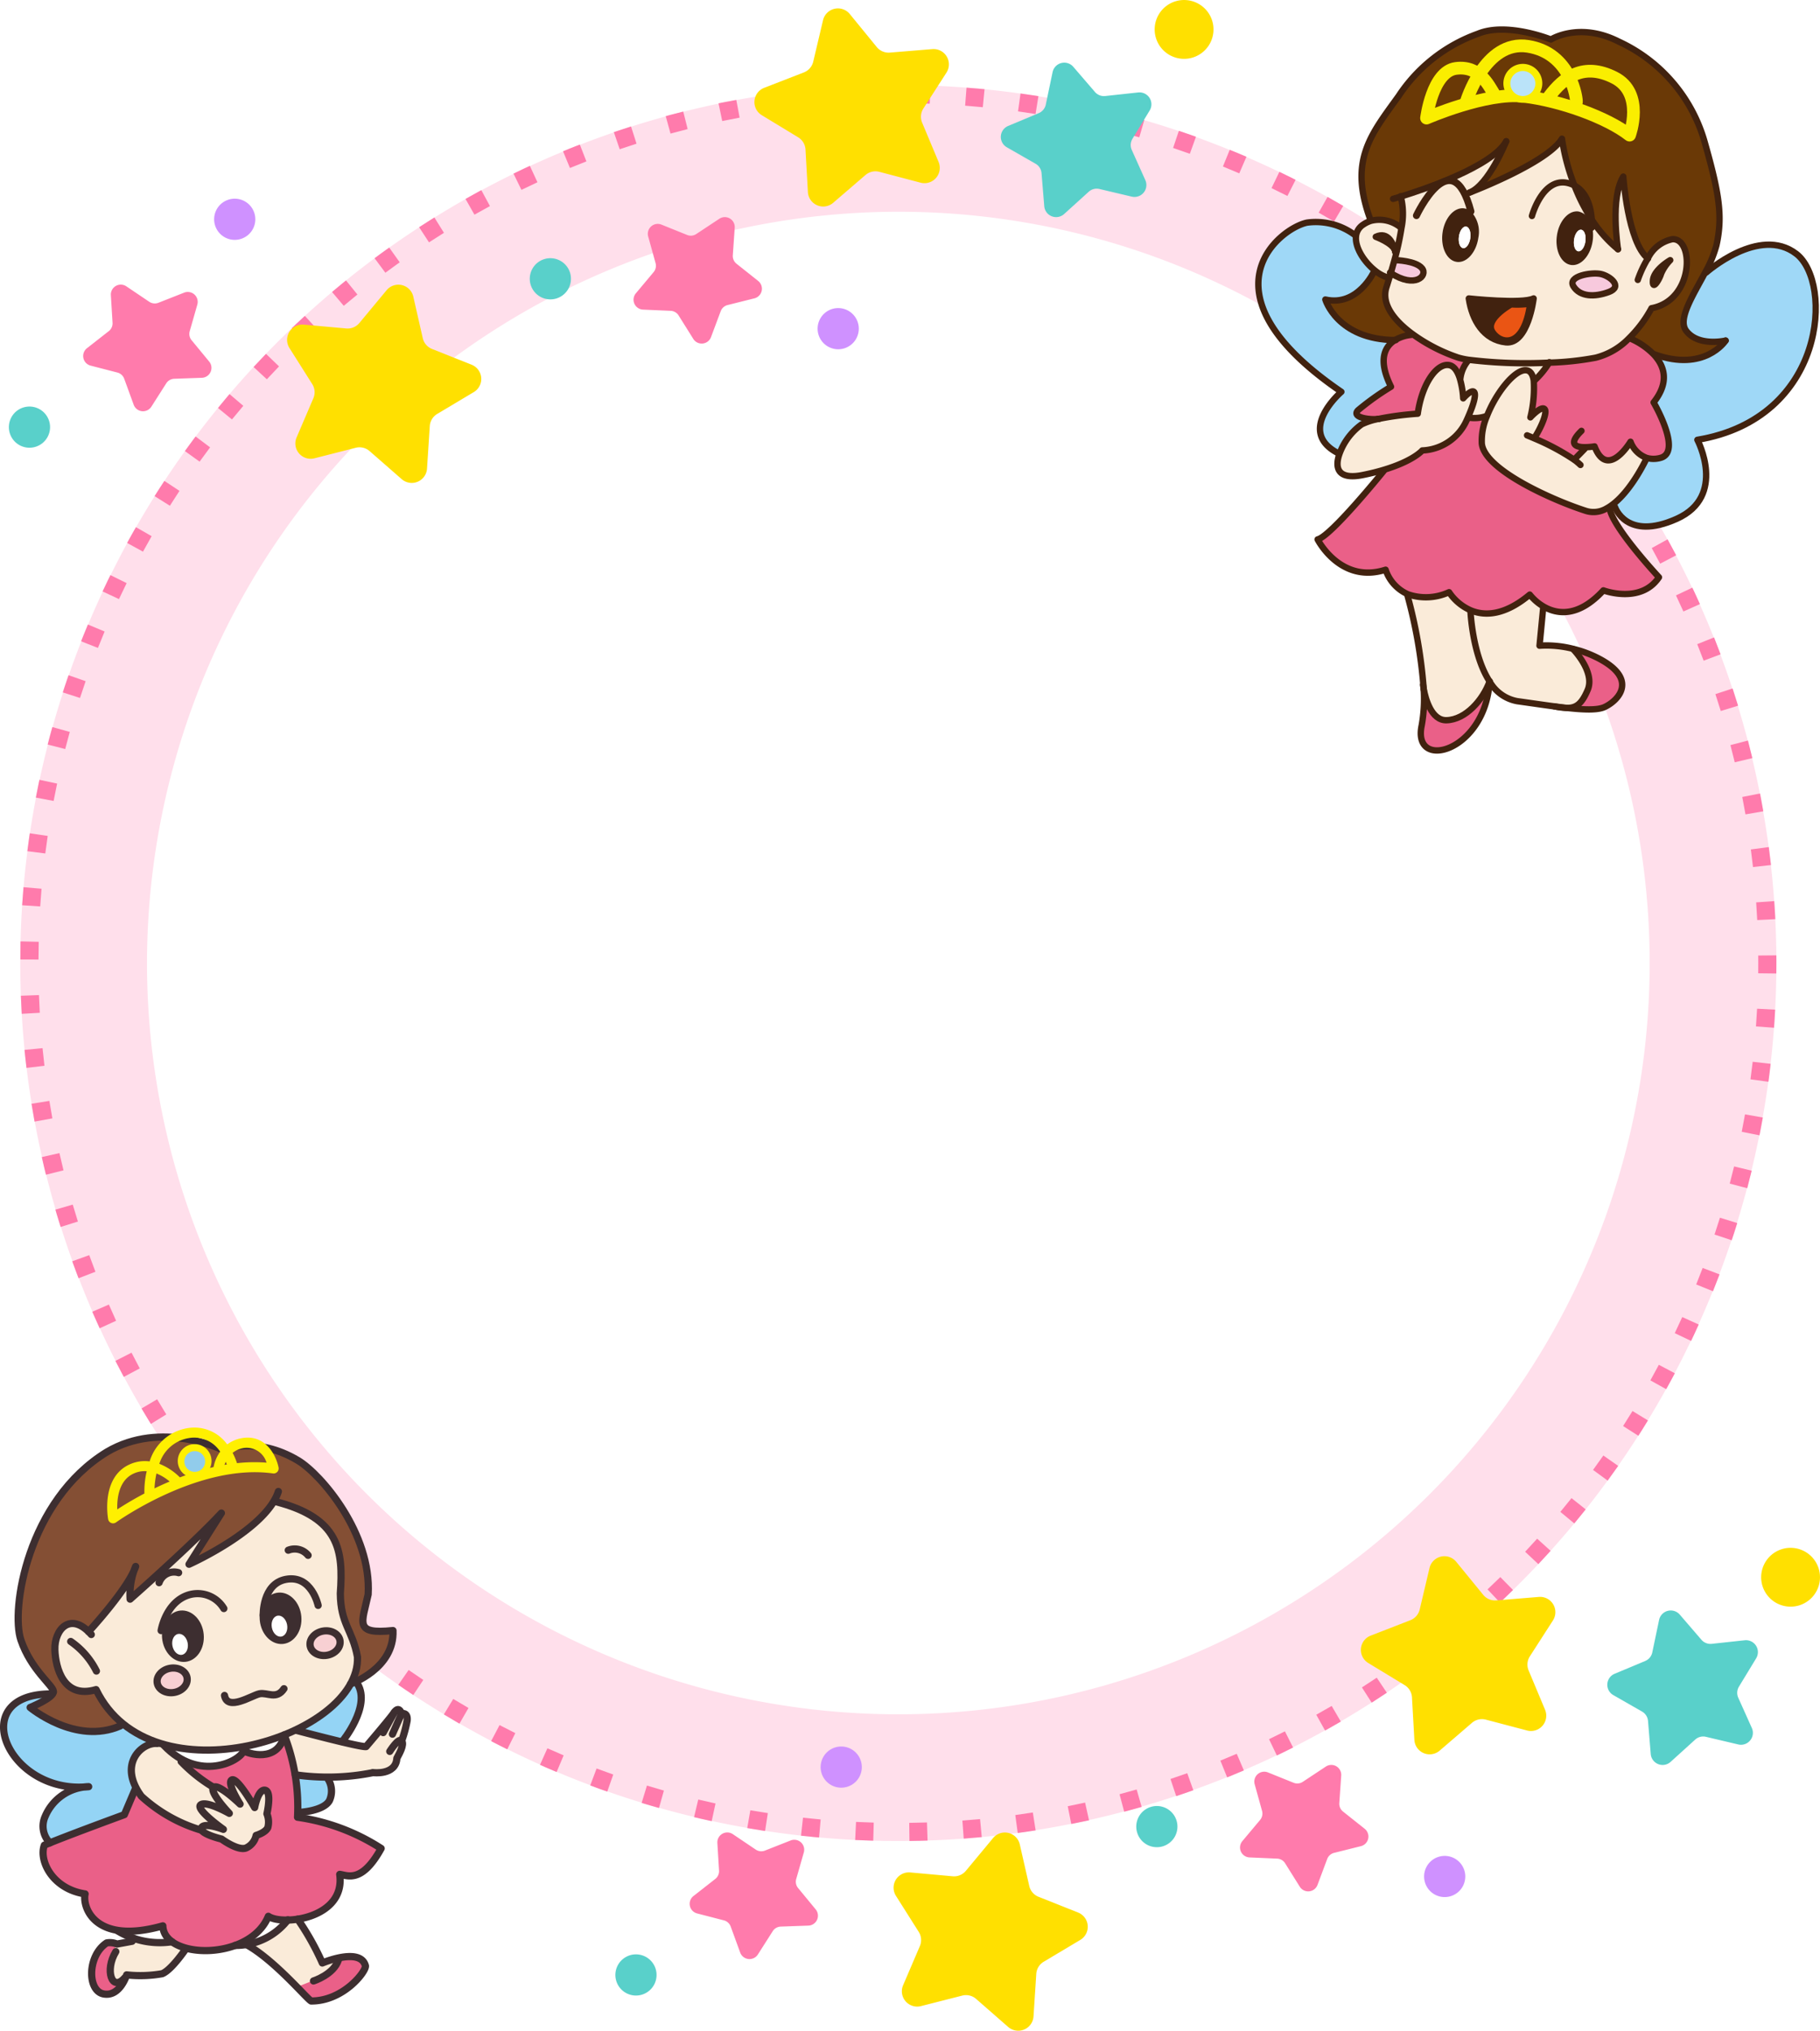 <svg xmlns="http://www.w3.org/2000/svg" xmlns:xlink="http://www.w3.org/1999/xlink" viewBox="0 0 191.544 213.738"><defs><clipPath id="a" transform="translate(0 -0.841)"><rect x="121.841" y="12.895" width="77.078" height="58.637" transform="translate(96.456 195.241) rotate(-82.075)" fill="none"/></clipPath><pattern id="c" width="37" height="37" patternTransform="translate(1357.081 -7847.17) rotate(7.925) scale(0.439)" patternUnits="userSpaceOnUse" viewBox="0 0 37 37"><rect width="37" height="37" fill="none"/><rect width="37" height="37" fill="#faebd9"/></pattern><pattern id="e" width="37" height="37" patternTransform="translate(997.61 -5914.929) rotate(7.925) scale(0.33)" patternUnits="userSpaceOnUse" viewBox="0 0 37 37"><rect width="37" height="37" fill="none"/><rect width="37" height="37" fill="#faebd9"/></pattern><pattern id="j" width="37" height="37" patternTransform="matrix(0.322, -0.059, 0.059, 0.322, -884.771, -5757.922)" patternUnits="userSpaceOnUse" viewBox="0 0 37 37"><rect width="37" height="37" fill="none"/><rect width="37" height="37" fill="#faebd9"/></pattern></defs><title>staff-ange-ab</title><path d="M94.544,23.126A79.073,79.073,0,1,1,15.471,102.199,79.162,79.162,0,0,1,94.544,23.126m0-13.337a92.41,92.41,0,1,0,92.41,92.41A92.41,92.41,0,0,0,94.544,9.789Z" transform="translate(0 -0.841)" fill="#ffdfeb"/><path d="M94.544,9.789H94.326l-.011 0h-.138l-.011 0h-.073l-.03 0h-.082l-.027 0h-.054l-.019 0h-.035l-.015 0h-.047l-.018 0h-.052l-.014 0h-.024l-.048 0h-.009l-.021 0h-.034l-.009 0c-.037,0-.075 0-.112.001H93.44q-.402.005-.802.013l.039,1.905q.932-.019,1.868-.019V9.789Zm-5.714.174q-.663.04-1.322.09l-.001 0-.035.002h-.002l-.07.005-.01.001-.021.001-.017.001-.014.001-.021.001-.004 0q-.191.015-.382.03l.155,1.899q.928-.076,1.861-.133l-.116-1.902Zm-5.69.523-.037.004-.008.001-.025.003-.011.001-.025.003-.007.001-.034.004-.005.001-.029.003-.011.001-.022.003-.013.001-.022.003-.012.001-.023.003-.011.001-.032.004-.013.002-.021.002-.014.002-.02.002-.013.001-.023.003-.01.001-.067.009-.008.001-.028.003-.007.001-.029.004-.005 0c-.036.004-.07.009-.107.014h-0q-.415.054-.828.112h-.001l-.035.005-.001 0c-.036.005-.068.009-.104.015l-.01.001-.022.003-.014.002-.017.002-.018.002-.005.001-.143.021.272,1.886q.922-.133,1.85-.247l-.233-1.891Zm-5.649.874-.12.022-.008.001-.022.004-.016.003-.016.003-.018.003-.012.002-.021.004-.006.001-.11.021-.003 0L76.818,11.487l-.001 0-.028.005-.003 0c-.037.007-.074.014-.111.021l-.006.001-.024.004-.007.001-.023.004-.01.002-.022.004-.008.001-.046.009-.006.001-.02.004-.012.002-.02.004-.013.002-.017.003-.017.003-.015.003-.024.005-.017.003-.022.004-.014.003-.02.004-.013.002-.019.004-.014.003-.02.004-.012.002-.031.006-.011.002-.021.004-.014.003-.019.004-.015.003-.018.004-.014.002-.019.004-.016.003-.028.006-.019.003-.012.003-.02.004-.011.002-.022.004-.006.001c-.106.022-.211.043-.317.065l.388,1.866q.912-.19,1.831-.361l-.349-1.873Zm-5.582,1.222q-.599.151-1.196.31l-.02.005-.011.003-.025.006-.006.001-.032.008-.001 0c-.184.049-.371.1-.554.15l.504,1.837q.898-.246,1.804-.474l-.465-1.848ZM66.412,14.149c-.594.19-1.184.385-1.773.586l-.002 0-.034.012L65.22,16.55q.882-.302,1.771-.586l-.579-1.815Zm-5.388,1.907q-.11.042-.22.086l-.004.001-.023.009-.007.003-.021.008-.012.005-.018.007-.023.009-.006.002-.03.012-.009.003-.023.009-.007.002-.026.01-.005.002-.029.012-.002 0c-.055.022-.108.043-.163.065h-0l-.131.052h-0l-.032.013h-0c-.044.018-.086.035-.13.052l-.003.001-.028.011-.007.002-.025.01-.007.002-.025.01-.006.002-.062.025-.008.003-.022.009-.011.004-.018.007-.015.006-.016.006-.015.006-.017.007-.013.005L59.779,16.551l-.017.007-.013.005-.018.007-.012.005-.017.007-.013.005-.019.007-.008.003c-.025.01-.05.021-.076.031h-.001l-.023.01-.006.002-.021.008-.009.004-.021.008-.007.003-.022.009-.007.003c-.022.009-.045.018-.067.027l-.012.005-.016.007-.015.006-.015.006-.017.007-.012.005-.022.009-.008.003-.03.012.728,1.761q.861-.356,1.731-.695l-.691-1.775Zm-5.258,2.238q-.342.158-.683.319l-.006.003-.023.011-.011.005-.017.008-.015.007-.01.005q-.481.228-.958.461l.836,1.712q.838-.409,1.685-.802l-.8-1.729Zm-5.11,2.561-.205.111-.007.004-.019.011-.009.005-.018.01-.01.005-.018.01-.013.007-.019.011-.022.012-.01.005-.02.011-.009.005-.021.011-.008.004-.025.014-.004.002c-.411.225-.822.454-1.229.685l.941,1.657q.811-.461,1.632-.904l-.906-1.676ZM45.715,23.728q-.809.505-1.606,1.025l1.041,1.596q.781-.51,1.573-1.004l-1.008-1.617Zm-4.754,3.172-.071.051-.002.001-.02.015-.007.005-.017.012-.01.007-.016.011-.014.01-.011.008-.027.019-.001.001-.026.019-.005.003-.022.016-.006.004-.023.017-.003.002-.026.018-.002.001c-.094.067-.187.134-.28.202l-.002.001-.026.019-.002.002-.026.019-.001 0-.083.061-.003.002-.022.016-.008.006-.018.013-.01.007-.015.011-.013.009-.014.01-.013.009-.014.01-.027.02-.009.006-.017.013-.008.006-.018.014-.006.004-.019.014-.006.004q-.286.209-.571.422l1.138,1.528q.748-.557,1.508-1.099l-1.106-1.552Zm-4.549,3.459-.044.036-.004.003-.019.016-.006.005-.017.014-.01.008-.015.012-.024.019-.006.005-.019.016-.008.006-.019.016-.007.006-.017.014-.009.007-.019.016-.005.004-.079.064-.002.001-.024.02-.003.002-.023.019-.004.003-.022.018-.004.003-.022.019-.004.003-.051.042-.007.006-.019.015-.009.007-.015.013-.011.009-.013.011-.013.011-.009.007q-.445.366-.885.738l1.23,1.456q.713-.602,1.438-1.189l-1.199-1.48Zm-4.328,3.733-.003.002-.012.011-.013.012-.009.009-.017.016-.006.005-.023.021-.001 0q-.37.34-.735.683l-.002.001-.022.021-.003.002-.049.046-.006.006-.018.017-.009.009-.013.012-.012.011-.012.011-.013.012-.009.008-.016.015-.004.004q-.193.183-.385.366l1.317,1.377q.674-.645,1.362-1.276l-1.288-1.404Zm-4.09,3.991q-.661.686-1.308,1.386l1.399,1.293q.634-.685,1.281-1.357l-1.372-1.322ZM24.156,42.319c-.092.107-.185.218-.276.326l-.001.001-.021.025-.001.002-.021.025-0.0 0-.066.079-.002.003-.019.022-.005.006-.016.02-.005.006-.017.021-.004.005-.018.021-.004.005-.043.051-.004.005-.017.021-.006.007-.014.017-.008.01-.013.016-.007.009-.016.02-.004.005-.042.051-.006.007-.015.018-.006.008-.015.018-.006.008-.015.019-.006.006-.016.02-.005.006-.043.051-.002.002-.02.024-.002.002-.019.023-.003.003c-.129.156-.259.313-.387.47L24.412,44.988q.59-.723,1.195-1.434L24.156,42.319Zm-3.57,4.463c-.038.051-.077.103-.115.153l-.001.001-.019.026-.001.002-.02.026-.001.001-.041.055-.002.003-.017.022-.006.008-.013.018-.008.01-.011.015-.008.012-.013.017-.006.008-.014.019-.007.01-.018.024-.009.012-.01.014-.01.014-.009.013-.01.013-.009.012-.01.014-.009.011-.011.015-.008.011-.039.053-.009.012-.01.014-.009.012-.01.013-.01.013-.01.014-.01.013-.009.013-.011.015-.008.011-.019.025-.008.011-.011.014-.01.014-.009.013-.01.013-.009.013-.01.013-.009.013-.01.014-.006.008-.043.058-.006.008-.013.018-.005.007-.014.019-.004.005-.015.021-.001.002q-.184.252-.366.505l1.547,1.112q.545-.758,1.105-1.504l-1.524-1.144Zm-3.288,4.675q-.237.36-.471.722l-.001.001-.012.018-.006.01-.01.016-.008.013-.008.013-.01.016-.007.012-.014.021-.003.004-.018.028-.002.003L16.712,52.36l-.004.006-.014.021-.005.008-.014.022-.003.004c-.136.212-.27.424-.405.637l1.613,1.015q.497-.79,1.01-1.569L17.299,51.457ZM14.306,56.326q-.22.384-.436.77l-.005.01-.009.016-.008.014-.007.012-.01.018-.006.01-.015.027h-0c-.146.262-.29.523-.434.786l1.672.913q.447-.819.911-1.628l-1.653-.947Zm-2.686,5.045c-.063.128-.126.257-.189.386l-.001.001-.014.028-.002.005-.012.023-.004.008-.009.018-.031.064-.001.002q-.286.589-.563,1.182l1.726.808q.396-.846.808-1.682l-1.709-.843ZM9.251,66.572c-.17.406-.335.808-.499,1.217l-.003.008L8.741,67.818l-.005.012-.007.018-.006.015-.006.014-.006.016-.004.009q-.087.218-.173.436l1.773.698q.342-.869.702-1.729l-1.758-.735ZM7.212,71.911c-.041.117-.079.229-.119.346l-.002.005-.009.025-.003.009-.008.023-.003.009-.008.024-.003.007L7.047,72.39l-.005.015-.005.015-.006.019-.004.012-.006.019-.004.011-.007.021-.002.006-.026.078-.001.002-.008.025-.001.004-.008.024-.002.006-.008.024-.001.003-.036.107-.002.005-.008.022-.003.008-.008.023-.002.005-.008.024-.001.002-.026.078-.002.007-.007.022-.003.008-.007.021-.003.008-.007.021-.002.007-.025.075-.002.005-.007.021-.004.011-.006.02-.004.01-.006.02-.003.009-.024.074-.002.005-.007.022-.003.008-.007.022-.002.006-.008.024-.001.003q-.055.168-.11.338l1.813.586q.288-.888.593-1.769l-1.8-.625ZM5.508,77.367c-.046.166-.091.327-.136.493l-.002.006-.007.025-.003.01-.006.021-.003.011-.006.021-.003.012-.005.019-.008.029-.003.013-.005.018-.004.014-.005.019-.003.012-.005.02-.002.009-.02.074-.002.006-.006.021-.003.01-.005.021-.003.011-.005.02-.003.012-.005.019-.003.012-.009.034-.004.015-.004.015-.004.017-.004.015-.005.019-.003.012-.007.025-.002.006-.018.067-.001.003-.008.032-0.0 0c-.055.207-.108.414-.161.621l1.846.473q.232-.905.481-1.802l-1.836-.511Zm-1.36,5.55c-.02.095-.04.191-.06.286l-.002.009-.004.021-.003.013-.004.017-.005.022-.002.01-.007.034,0,0-.007.034-0.0.001q-.147.709-.283,1.421l1.872.357q.175-.918.368-1.83l-1.864-.396Zm-1.013,5.626-.002.011-.001.006-.004.028-.001.007-.004.028-.001.006-.005.033-.001.008-.004.024-.002.015-.003.019-.002.014-.003.02-.002.013-.004.026-.002.012L3.092,88.84l-.002.013-.003.021-.002.011-.003.024-.001.01-.004.029-.001.004-.005.034-.001.004-.004.031-.001.005-.004.03-.001.005c-.065.456-.126.911-.184,1.369l1.89.24q.118-.927.254-1.848l-1.885-.279Zm-.662,5.675c-.054.631-.102,1.266-.143,1.9l1.901.124q.061-.934.14-1.861l-1.898-.163Zm-.312,5.708-.001.035-0.0.004-.001.03-0.0.009-.001.025-0.0.01-.001.028-0.0.006-.001.033-0.0.014-0.0.02-0.0.015-0.0.02-0.0.016-0.0.02-.001.024-0.0.02-0.0.019-0.0.015-0.0.019-0.0.014-0.0.02-0.0.012-.001.042-0.0.008-0.0.022-0.0.01-0.0.021-0.0.012-0.0.021-0.0.008-.001.076-0.0.01-0.0.022-0.0.01-0.0.022-0.0.006-.001.08-0.0.008-0.0.023-0.0.01-0.0.023,0,.001-.001.054-0.0.004-0.0.022-0.0.011-0.0.021-0.0.01-0.0.023v0l-.001.085-0.0.006-0.0.024-0.0.008-.001.111-0.0.005-0.0.027,0,.001q-.003.312-.004.625l1.905.007q.004-.935.026-1.866l-1.905-.046Zm1.94,5.647-1.904.07q.035.954.089,1.903l1.902-.108q-.053-.93-.087-1.864Zm.376,5.584-1.896.186q.023.236.048.471l.001.005.002.022.001.012.002.019.002.018.001.014.007.068 0.0.003.004.034 0.0.001c.043.409.089.82.138,1.228l1.892-.225q-.11-.926-.202-1.856Zm.719,5.552-1.881.303q.152.943.323,1.878l1.874-.342q-.167-.916-.316-1.839Zm1.061,5.495-1.859.419q.069.304.139.607l.001.004.005.022.002.01.005.021.003.011.005.02.003.014.007.03.004.018.003.014.004.018.003.015.004.018.003.014.004.018.003.015.005.021.003.011.007.031.003.013.005.02.004.015.004.016.004.017.003.014.004.019.003.011.018.074.001.004.006.025.001.005q.083.346.168.691l1.85-.458q-.224-.905-.429-1.816Zm1.401,5.419-1.829.534q.05.171.1.341l.002.005.007.024.001.005.011.036.005.019.003.011.007.023.002.007.008.027.001.005c.132.443.266.88.405,1.32l1.817-.572q-.28-.888-.542-1.785ZM9.395,132.944l-1.792.647c.016.045.032.089.048.134l.003.009.006.017.006.017.004.012.009.024.002.005c.125.343.251.682.379,1.023l.001.003.01.027.003.007.008.021.004.012.006.017q.087.229.175.458l1.778-.684q-.335-.87-.652-1.748Zm2.064,5.202-1.748.758q.379.875.776,1.74l1.732-.793q-.388-.847-.76-1.705Zm2.384,5.064-1.698.864q.433.85.882,1.689l1.68-.899q-.44-.822-.864-1.654Zm2.693,4.906-1.641.968q.084.142.169.284l.004.007.012.02.008.013.008.013.009.016.007.011.011.018.003.005q.25.419.505.836l.001.002.015.024h0l.044.071.003.005.008.013.01.016.006.01.012.019.005.009.014.023.002.002c.044.072.086.14.13.211l1.621-1.002q-.49-.793-.965-1.597Zm2.992,4.731-1.578,1.067c.08.118.16.236.24.354l.001.001.018.026.002.003.016.023.004.006.016.024.002.003.019.028.002.002.017.025.006.009.011.017.008.012.011.016.008.011.011.016.008.011.012.018.006.009.014.021.011.016.011.017.007.01.011.017.008.012.01.014.008.012.011.015.008.012.014.02.005.006.019.027.003.004.015.022.007.01.011.017.007.011.012.018.006.008.014.02.005.007.058.083h0l.019.027.002.002.018.026.001.001q.174.25.349.498l1.556-1.1q-.538-.762-1.062-1.535Zm3.278,4.538-1.509,1.163q.582.755,1.178,1.498l1.485-1.194q-.584-.727-1.154-1.466Zm3.551,4.327-1.435,1.253c.158.181.318.363.477.542l.002.002.02.022.003.004.019.021.004.004.021.023.001.001c.023.026.045.05.068.076l.004.005.018.02.006.007.015.017.008.008.014.017.007.008.017.02.005.005.021.024.008.009.013.015.01.011.011.013.01.011.012.013.011.012.01.011.012.013.008.009.048.053.007.008.014.016.007.008.014.015.007.008.014.016.007.008.015.016.004.004.076.085.001 0.0.019.021.002.002.019.021.001.001q.089.099.179.198l1.409-1.283q-.628-.69-1.242-1.393Zm3.811,4.101L28.812,167.153c.106.106.208.209.314.315l.002.002.044.043.006.006.022.022.016.016.029.029.017.017.025.025.02.02.016.016.03.03.013.013.032.032.01.01.03.029.008.007.035.035.009.009.036.035.007.007.038.038.001.001.04.04.003.003.039.038.005.005.04.039h0l.084.083.001.001.041.041.002.002c.042.041.084.082.126.124l.001 0c.042.042.084.083.127.124l.001.001.041.04.003.002.041.04,1.328-1.367q-.669-.65-1.325-1.314Zm4.055,3.859L32.952,171.092c.08.072.161.144.241.215l.006.005.015.013.012.011.01.009c.207.184.412.364.621.546l.001.001.024.021.003.002.022.02.004.003.023.021.019.017.003.003.02.018.002.002q.202.176.405.35l1.241-1.446q-.708-.608-1.404-1.23Zm4.285,3.603-1.181,1.496.026.021.01.007.014.011.015.012.009.007.017.013.007.005q.532.418,1.069.829l.01.008.008.007.019.014.005.004.024.019 0.0 0c.092.07.181.138.273.208l1.15-1.52q-.744-.563-1.477-1.141Zm4.498,3.332-1.086,1.565q.171.119.342.236l.001.001.022.015.004.002.021.015.005.003.02.014.003.002.063.043.01.007.016.011.011.008.014.009.014.01.012.008.018.013.007.005.083.057.004.002.025.017.003.002.025.017.003.002c.283.192.564.381.849.57l1.054-1.587q-.778-.516-1.544-1.048Zm4.695,3.048-.988,1.629q.634.385,1.274.758l.008.005.018.01.011.007.014.008.017.01.01.006c.095.056.191.111.287.167l.954-1.65q-.808-.467-1.606-.951Zm4.874,2.752-.885,1.688.264.138h0l.066.035.015.007.012.006.019.01.01.005.02.011.009.004.024.012.005.003c.031.016.059.03.09.046l.004.002.026.013.004.002.027.014.004.002.029.015.001 0c.021.011.041.021.062.032l0.0 0.0.028.014.008.004.021.011.01.005.018.009.012.006.017.009.012.006.019.01.023.012.014.007.018.009.01.005.019.01.009.004.019.01.008.004q.369.188.74.373l.85-1.706q-.836-.416-1.661-.849Zm5.035,2.444-.778,1.739c.192.086.384.171.577.256l.009.004.021.009.012.005.017.007.014.006.014.006.097.042.003.001q.491.215.984.423l.742-1.755q-.86-.364-1.711-.745Zm5.177,2.126-.669,1.784q.498.186.999.367l.011.004.018.007.012.004.017.006.016.005.014.005.024.008.007.002.031.011.008.003.023.008.011.004.022.008.008.003.026.009.005.002c.18.064.359.128.54.191l.631-1.798q-.881-.309-1.754-.636Zm5.299,1.8-.556,1.822c.071.021.141.043.212.064l.003.001.03.009.005.002.028.008.005.001.032.01.01.003.02.006.017.005.013.004.018.005.012.004.02.006.007.002q.239.072.479.142h.001l.139.041.004.001.023.006.008.002.021.006.011.003.019.005.014.004.025.007.021.006.01.003.023.007.008.002.027.008.004.001q.278.081.556.159l.518-1.833q-.899-.254-1.79-.526Zm5.401,1.466-.442,1.854q.366.087.732.171l.004 0.0.028.006.009.002.023.005.01.002.021.005c.022.005.044.01.066.015l.005.001.026.006.003 0q.464.105.929.207l.403-1.862q-.913-.198-1.819-.414Zm5.483,1.127-.326,1.877q.926.161,1.859.303l.006.001.014.002.287-1.884q-.924-.14-1.841-.299Zm5.541.785-.209,1.894q.685.075,1.373.141l.008 0.0.026.002.01.001.022.002.04.004.003 0.0.028.002h.002q.193.018.386.036l.17-1.898q-.931-.083-1.857-.186Zm5.582.442-.092,1.903c.634.031,1.266.055,1.903.073l.053-1.904q-.935-.026-1.865-.071Zm7.466.058q-.931.031-1.866.042l.024,1.905q.503-.006,1.006-.018h.012l.019-0.0.018-0.0.013-0c.282-.006.556-.014.837-.023l-.062-1.904Zm5.587-.354q-.928.087-1.86.156l.14,1.9q.952-.07,1.899-.159l-.179-1.897Zm5.554-.697q-.92.144-1.846.271l.257,1.888c.192-.026.377-.052.569-.08l.008-.001.024-.003.012-.002.019-.002.016-.002.012-.001.04-.006.009-.001.024-.003.007-.001.026-.003.002-0q.559-.081,1.117-.168l-.296-1.882Zm5.499-1.04q-.91.201-1.826.385l.373,1.868q.554-.111,1.106-.228l.005-.001.026-.005.004-.001.026-.005.005-.001.05-.011.005-.001.021-.004.011-.002.019-.004.014-.003.018-.004.013-.003.019-.004.017-.004.024-.005.021-.005.015-.003.018-.004.015-.003.018-.003.015-.003.02-.004.011-.002.032-.007.01-.002.023-.005.012-.002.021-.004.012-.003.024-.005.009-.002.028-.006.005-.001.034-.007.001-0.0.031-.007.009-.002.024-.005.01-.002.024-.005.01-.002.031-.007 0-0.0.002-0-.412-1.86Zm5.424-1.379q-.895.258-1.798.498l.489,1.841c.057-.015.114-.03.172-.046l.002-0.0.025-.006.01-.002.02-.005.019-.005.012-.003.033-.009.002-0.0.032-.009.002-0.0.033-.009h.001c.241-.065.48-.131.72-.198l.003-0.0.03-.009.004-.001.033-.009.003-0.0.027-.008.019-.005.011-.003.023-.006.005-.001q.3-.084.599-.17l-.527-1.831Zm5.327-1.714q-.878.313-1.764.608l.603,1.807q.408-.136.814-.275l.007-.002.019-.007.014-.005.015-.005.023-.008.006-.002c.301-.104.604-.21.904-.317l-.64-1.794Zm5.211-2.043q-.857.367-1.723.717l.714,1.767c.588-.238,1.178-.483,1.759-.732l-.75-1.751Zm5.073-2.363q-.832.42-1.675.823l.822,1.719.224-.107.004-.002.025-.013.006-.003.023-.011.008-.004.025-.012.005-.002.028-.014.016-.008.013-.006.018-.009.009-.004.021-.01.007-.003q.534-.259,1.064-.524l.002-.001.024-.012.007-.004.019-.009c.055-.028.107-.054.161-.082l-.858-1.701Zm4.917-2.674q-.805.471-1.621.925l.927,1.665q.312-.174.622-.35l.002-.001.02-.011.008-.005.017-.01.012-.007.015-.008.015-.009.013-.007.023-.013.005-.003.059-.034.002-.001.027-.016.004-.002.028-.016 0-0c.172-.098.342-.196.513-.295l.002-.001.029-.017.001-0.0.087-.05.015-.009.011-.006.019-.011.007-.004.1-.059-.962-1.645Zm4.743-2.973q-.775.519-1.56,1.023l1.029,1.604q.137-.088.273-.176l.003-.002.017-.011.012-.008.013-.009.015-.01.011-.007.022-.014.004-.003c.165-.107.329-.214.494-.322l0-0.0.115-.075.004-.003.024-.016.005-.003.022-.015.007-.004.023-.016.004-.002.056-.037.004-.002.024-.016.007-.005.022-.015.005-.003.024-.016.005-.003.026-.017.002-.001c.029-.02.057-.038.086-.057l.002-.001.028-.018 0-0c.08-.053.156-.104.235-.157l-1.061-1.582Zm4.55-3.26q-.741.566-1.494,1.118l1.126,1.538.228-.168.001-0.0.026-.02.002-.001c.028-.021.054-.04.082-.061l.004-.003.022-.016.007-.005.019-.014.009-.007.016-.012.01-.007.017-.013.009-.007.025-.019.008-.006.017-.013.013-.01.012-.009.015-.011.011-.008.013-.01.013-.01.014-.01.011-.008.014-.011.008-.006.031-.023.01-.008.015-.011.01-.007.016-.012.01-.007.016-.012.008-.006.017-.013.007-.006c.028-.021.057-.042.085-.063l.007-.005.019-.014.005-.004.019-.015.005-.004.02-.015.002-.001.116-.088.002-.001q.237-.179.473-.359l-1.157-1.514Zm4.341-3.534q-.705.611-1.423,1.208l1.218,1.465c.058-.048.11-.092.168-.14l.007-.005.018-.015.008-.007.014-.012.012-.01.008-.006q.601-.503,1.193-1.016l.002-.001.019-.017.003-.002-1.248-1.44Zm4.116-3.794q-.666.653-1.346,1.292l1.306,1.388.111-.105.002-.002.072-.068.016-.015.027-.026.021-.02.016-.016.03-.029.013-.012.034-.032.009-.009c.026-.024.052-.049.078-.074l.004-.003.041-.039.003-.002q.452-.431.897-.868l-1.334-1.36Zm3.875-4.041q-.625.694-1.264,1.373l1.389,1.305c.391-.417.777-.834,1.161-1.258l.004-.004.017-.019.008-.008.012-.013c.03-.033.06-.066.09-.1l-1.415-1.276Zm3.619-4.271q-.581.73-1.177,1.448l1.466,1.217q.444-.535.88-1.077l.006-.008.009-.011.013-.016.006-.008.016-.02.003-.004c.091-.113.177-.221.267-.334l-1.491-1.187Zm3.35-4.485q-.535.765-1.086,1.518l1.538,1.125q.551-.754,1.086-1.518l.002-.003.014-.021.006-.008 0-0-1.561-1.093Zm3.067-4.683q-.487.796-.99,1.582l1.605,1.027q.223-.349.443-.699l.005-.009.01-.015.009-.015.006-.01.015-.025.001-.002c.176-.28.348-.558.52-.84l-1.625-.994Zm2.771-4.863q-.437.825-.89,1.64l1.665.926q.291-.522.575-1.049l.001-.003.014-.026.004-.007.011-.02.006-.011.009-.017.007-.013.007-.013c.092-.171.184-.344.275-.516l-1.684-.892Zm2.464-5.025q-.385.851-.787,1.692l1.719.821q.064-.133.127-.268l.001-.002.011-.023.003-.006.01-.021.004-.008.01-.021.002-.003.019-.04.005-.011.007-.015.007-.015.007-.015.007-.014.007-.016.007-.015.007-.014.007-.016.007-.014.01-.021.009-.019.008-.017.008-.017.006-.012.008-.016.006-.013.008-.018.004-.009.009-.021.002-.004.048-.104 0-.001q.214-.458.422-.92l-1.736-.786Zm2.147-5.168q-.331.873-.68,1.738l1.767.712q.356-.882.694-1.774l-1.781-.676Zm1.821-5.292q-.276.892-.57,1.776l1.808.602q.091-.273.18-.547l.002-.005.009-.026.003-.008.007-.021.004-.013.005-.016.011-.034.003-.009.007-.022.002-.007.008-.023.002-.005q.082-.253.162-.506l.001-.003.008-.025.002-.005.007-.023.003-.009.006-.02.009-.03.001-.001.01-.031.001-.004.009-.029.001-.003c.041-.13.08-.255.12-.385l-1.82-.563Zm1.488-5.396q-.22.908-.459,1.809l1.842.487q.243-.92.468-1.847l-1.852-.449Zm1.149-5.478q-.163.92-.345,1.833l1.869.372.035-.178.002-.012.004-.018.004-.02.002-.009q.16-.815.305-1.635l-1.876-.333Zm.807-5.538q-.106.929-.231,1.852l1.888.255c.017-.123.032-.241.049-.364l.001-.005.004-.029.001-.007.003-.026.001-.009.004-.033.001-.009.003-.022.002-.016.002-.017.002-.018.002-.013.003-.021.001-.008.007-.052,0-0.0.003-.025.001-.006.003-.024.001-.007.014-.111.001-.004.003-.026.001-.004.003-.027 0-.003.014-.115 0-.001.004-.029 0-0q.053-.428.102-.858l-1.893-.216Zm.464-5.58q-.049.934-.117,1.862l1.9.139q.025-.338.047-.677l0-.008.001-.021.001-.014.001-.019.001-.015.001-.017.002-.032 0-.008.002-.027.001-.009.002-.025.001-.01.002-.032 0-.001.007-.108 0-.003.009-.145 0-.002.006-.109 0-.002.002-.032.001-.009.001-.025.001-.01.001-.024.001-.011.002-.032.001-.02.001-.011.001-.024 0-.007c.008-.138.015-.276.023-.414l-1.903-.1Zm2.028-5.617-1.905.017q.003.394.003.79,0,.541-.006,1.08l1.905.022.001-.066 0-.015 0-.017c.003-.261.004-.517.005-.779l0-.004 0-.032,0-.006 0-.029v-.008l0-.027,0-.011,0-.024v-.038l0-.011v-.036h0l0-.045v-.014l0-.032V102.092l0-.036,0-.025,0-.024-0-.025,0-.017c-0-.134-.001-.266-.002-.4l0-.003-0-.033-0-.012-0-.035-0-.036-0-.01-0-.044Zm-.223-5.71-1.901.132q.065.929.111,1.864l1.903-.094q-.007-.133-.013-.267l-0-.004-.001-.027-0-.004-.002-.037-.001-.021-.001-.013-.001-.022-.001-.012-.001-.023-.001-.011-.004-.069,0-.001-.002-.034-0-.005-.002-.03-0-.006-.006-.105-0-.007-.002-.027-.001-.01-.002-.027-0-.006-.002-.034-0-.008-.001-.026-.001-.014-.001-.018-.001-.017-.001-.017-.001-.017L186.79,96.651l-.003-.043-0-.005-.002-.025-0-.005q-.027-.445-.058-.889Zm-.572-5.687-1.889.249q.122.924.225,1.853l1.894-.21q-.105-.948-.23-1.891Zm-.923-5.64-1.87.366q.179.914.339,1.835l1.877-.327c-.083-.475-.168-.943-.258-1.415l-.002-.008-.004-.021-.003-.016-.002-.011c-.026-.134-.052-.268-.078-.402Zm-1.271-5.573-1.844.481q.235.902.453,1.81l1.853-.443q-.222-.927-.462-1.849Zm-1.615-5.481-1.81.595q.291.885.564,1.778l1.822-.558q-.259-.845-.533-1.682l-.001-.003-.009-.027-.003-.009-.006-.02-.005-.014-.005-.014-.015-.046Zm-1.954-5.371-1.769.707q.346.865.674,1.74l1.784-.67c-.175-.465-.354-.931-.536-1.393l-.002-.005-.01-.025-.004-.011-.008-.02-.005-.013-.006-.016-.006-.015-.005-.013q-.053-.133-.106-.267Zm-2.284-5.239-1.722.815q.399.842.781,1.694l1.739-.779-.013-.029-.002-.004-.012-.027-.001-.003-.013-.03h-0c-.13-.288-.259-.573-.392-.859l-.004-.01-.009-.019-.007-.016-.005-.011-.01-.021-.002-.005q-.162-.349-.327-.697Zm-2.605-5.086-1.668.92q.451.817.885,1.643l1.687-.886-.012-.022-.001-.001-.032-.061-.001-.003-.014-.027-.002-.004-.013-.025-.003-.005-.015-.028-0-0q-.398-.753-.81-1.5Zm-2.916-4.916-1.608,1.022q.5.787.985,1.585l1.629-.989q-.495-.814-1.006-1.618Zm-3.214-4.726-1.542,1.119q.548.755,1.081,1.521l1.565-1.087q-.544-.783-1.103-1.553ZM165.874,43.444l-1.47,1.212q.594.72,1.173,1.452l1.495-1.182c-.057-.072-.113-.142-.17-.214l-.004-.005-.016-.02-.008-.01-.01-.013-.011-.014-.007-.009q-.434-.543-.875-1.081l-.001-.001-.016-.02-.004-.005-.015-.019-.004-.005-.015-.018-.005-.006-.034-.042Zm-3.77-4.295-1.393,1.3q.637.683,1.26,1.377l1.419-1.271-.023-.025-.008-.009-.013-.015-.01-.011-.011-.012-.011-.012-.011-.012-.011-.012-.01-.01-.012-.014-.005-.005-.026-.029-.01-.011-.012-.013-.01-.011-.012-.013-.01-.011-.012-.013-.011-.012-.011-.012-.012-.013-.01-.011-.021-.023-.006-.006-.016-.018-.007-.008-.016-.017-.006-.007-.016-.018-.007-.007-.017-.019-.004-.005-.068-.075h0q-.315-.346-.633-.689h-0l-.021-.023-.003-.003-.021-.022-.002-.003-.014-.015q-.074-.08-.149-.16ZM158.077,35.093l-1.31,1.384q.678.642,1.342,1.297l1.338-1.356-.004-.004-.031-.031-.011-.011-.034-.033-.01-.01-.035-.035-.007-.006-.032-.031-.008-.008-.035-.034-.009-.009-.035-.035-.008-.008-.035-.034-.004-.003-.037-.036-.009-.009-.035-.034-.009-.009-.036-.035-.007-.007L158.985,35.965l-.009-.009-.034-.033-.011-.011-.033-.032-.011-.011-.028-.027-.015-.015-.026-.026-.014-.014-.03-.029-.016-.016-.024-.024-.021-.02-.02-.019-.026-.024-.019-.018-.02-.019-.018-.018-.029-.028-.01-.01-.039-.038-.007-.006c-.15-.144-.296-.283-.447-.426Zm-4.268-3.8-1.223,1.461q.716.599,1.419,1.212l1.252-1.436q-.582-.508-1.173-1.006l-.003-.002-.019-.016-.007-.006-.015-.013-.014-.012-.009-.008c-.069-.058-.139-.117-.207-.174Zm-4.494-3.531-1.13,1.534q.751.554,1.491,1.123l1.162-1.51q-.498-.384-1.001-.759l-.005-.004-.02-.015-.009-.007-.015-.012-.014-.01-.008-.006q-.224-.167-.449-.333Zm-4.703-3.247-1.034,1.601q.784.506,1.557,1.028l1.066-1.579c-.161-.108-.319-.214-.481-.322l-.001-0-.025-.017-.006-.003-.021-.014-.007-.005-.017-.011-.059-.039-.002-.001-.024-.016-.001-.001q-.471-.312-.946-.619Zm-4.895-2.951-.933,1.661q.814.457,1.618.93l.967-1.642q-.82-.483-1.652-.95Zm-5.068-2.642-.828,1.716q.841.406,1.672.829l.863-1.699q-.324-.165-.648-.327h-0l-.029-.014-.005-.002-.026-.013-.004-.002-.061-.03-.003-.001-.027-.013-.007-.003-.023-.012-.007-.003-.023-.011-.007-.004-.025-.012-.005-.002-.091-.045-.006-.002-.026-.013-.004-.002-.029-.014-.001-0c-.217-.107-.432-.211-.651-.317Zm-5.223-2.322-.72,1.764q.865.352,1.72.723l.756-1.749-.163-.07-.003-.001-.025-.011-.002-0-.05-.021-.003-.001-.015-.007-.015-.006-.014-.006-.018-.008-.01-.004-.022-.01-.008-.003-.029-.013h-0l-.097-.041-.001-0-.031-.013-.001-0c-.173-.073-.344-.146-.517-.218l-.002-0-.029-.012-.004-.002c-.032-.013-.062-.026-.095-.039l-.006-.003-.023-.009-.012-.005-.019-.008-.012-.004-.018-.008-.013-.005-.018-.007-.012-.005-.028-.011-.019-.008-.01-.004-.02-.008-.009-.003-.022-.009-.005-.002-.024-.01-.001-0q-.165-.068-.33-.135Zm-5.356-1.993-.608,1.805q.885.299,1.762.614l.646-1.792c-.161-.058-.318-.114-.48-.171l-.015-.005-.014-.005-.022-.007-.004-.002q-.517-.182-1.038-.359l-.003-.001-.024-.008-.007-.002-.022-.007-.015-.005-.013-.004c-.048-.016-.096-.033-.143-.048Zm-5.47-1.656-.495,1.84q.902.242,1.797.503l.533-1.829q-.44-.128-.882-.252l-.009-.002-.018-.005-.018-.005-.012-.003c-.3-.084-.594-.165-.896-.246Zm-5.563-1.311-.379,1.867q.915.186,1.824.39l.418-1.859q-.259-.059-.519-.115l-.005-.001-.023-.005-.01-.002-.02-.004-.017-.004-.014-.003-.032-.007-.005-.001-.029-.006-.006-.001-.03-.006-.004-.001c-.269-.058-.535-.114-.805-.17l-.008-.001-.024-.005-.013-.003-.018-.003-.017-.003-.013-.003-.252-.051Zm-5.633-.963-.263,1.887q.926.129,1.845.276l.302-1.881q-.192-.031-.385-.061h-.001l-.032-.005-.008-.001-.025-.004-.011-.001-.022-.003-.012-.002-.018-.003-.041-.006-.003-0-.024-.003-.007-.001-.026-.004-.002-0q-.632-.097-1.266-.185Zm-5.683-.613-.146,1.9q.932.072,1.859.162l.185-1.896q-.351-.034-.703-.066l-.01-.001-.02-.001-.014-.001-.018-.001-.019-.001-.014-.001-.069-.006-.003-0-.035-.003h-.001c-.332-.029-.661-.056-.994-.082ZM96.013,9.8l-.03,1.905q.935.015,1.866.048l.068-1.904c-.528-.019-1.053-.034-1.583-.043H96.332l-.033-.001h-.005l-.033-0h-.003l-.072-.001H96.18l-.028-0H96.143l-.025-0h-.011L96.079,9.801,96.071,9.801,96.041,9.8h-.018L96.013,9.8Z" transform="translate(0 -0.841)" fill="#ff7bac"/><path d="M175.823,186.277l2.587-2.344a1.253,1.253,0,0,1,1.13-.291l3.398.803a1.254,1.254,0,0,0,1.432-1.734l-1.429-3.185a1.254,1.254,0,0,1,.072-1.165l1.813-2.983a1.254,1.254,0,0,0-1.206-1.898l-3.471.375a1.255,1.255,0,0,1-1.085-.429l-2.277-2.646a1.254,1.254,0,0,0-2.178.561l-.716,3.417a1.254,1.254,0,0,1-.743.9l-3.221,1.348a1.254,1.254,0,0,0-.14,2.244l3.029,1.736a1.254,1.254,0,0,1,.626.985l.286,3.48A1.254,1.254,0,0,0,175.823,186.277Z" transform="translate(0 -0.841)" fill="#59d0ca"/><path d="M151.516,185.095l3.4-2.925a1.61,1.61,0,0,1,1.461-.337l4.337,1.143a1.611,1.611,0,0,0,1.896-2.179l-1.731-4.137a1.611,1.611,0,0,1,.131-1.494l2.427-3.771a1.611,1.611,0,0,0-1.487-2.477l-4.47.367a1.61,1.61,0,0,1-1.38-.587l-2.837-3.473a1.611,1.611,0,0,0-2.815.648l-1.032,4.365a1.611,1.611,0,0,1-.984,1.131l-4.18,1.624a1.611,1.611,0,0,0-.253,2.878l3.832,2.33a1.612,1.612,0,0,1,.771,1.286l.253,4.477A1.611,1.611,0,0,0,151.516,185.095Z" transform="translate(0 -0.841)" fill="#ffe000"/><path d="M149.981,199.003a2.167,2.167,0,1,0,1.403-2.725A2.168,2.168,0,0,0,149.981,199.003Z" transform="translate(0 -0.841)" fill="#cf91ff"/><path d="M119.688,193.753a2.167,2.167,0,1,0,1.403-2.725A2.167,2.167,0,0,0,119.688,193.753Z" transform="translate(0 -0.841)" fill="#59d0ca"/><path d="M138.659,199.229l1.019-2.725a1.045,1.045,0,0,1,.725-.648l2.822-.706a1.044,1.044,0,0,0,.397-1.831l-2.276-1.811a1.045,1.045,0,0,1-.392-.89l.201-2.902a1.045,1.045,0,0,0-1.619-.943l-2.426,1.606a1.045,1.045,0,0,1-.967.098l-2.698-1.088a1.045,1.045,0,0,0-1.398,1.248l.777,2.803a1.044,1.044,0,0,1-.206.95l-1.868,2.23a1.045,1.045,0,0,0,.755,1.715l2.906.127a1.044,1.044,0,0,1,.84.49l1.543,2.465A1.045,1.045,0,0,0,138.659,199.229Z" transform="translate(0 -0.841)" fill="#ff7bac"/><path d="M95.801,197.916l4.467.404a1.61,1.61,0,0,0,1.384-.575l2.865-3.45a1.611,1.611,0,0,1,2.81.671l.996,4.373a1.61,1.61,0,0,0,.975,1.139l4.167,1.659a1.611,1.611,0,0,1,.23,2.88l-3.851,2.298a1.611,1.611,0,0,0-.782,1.279l-.29,4.475a1.611,1.611,0,0,1-2.668,1.109l-3.376-2.952a1.612,1.612,0,0,0-1.458-.348l-4.346,1.107a1.611,1.611,0,0,1-1.878-2.195l1.765-4.123a1.61,1.61,0,0,0-.119-1.494L94.294,200.381A1.611,1.611,0,0,1,95.801,197.916Z" transform="translate(0 -0.841)" fill="#ffe000"/><path d="M86.47,187.489a2.167,2.167,0,1,1,2.725,1.403A2.167,2.167,0,0,1,86.47,187.489Z" transform="translate(0 -0.841)" fill="#cf91ff"/><path d="M64.868,209.366a2.167,2.167,0,1,1,2.725,1.403A2.167,2.167,0,0,1,64.868,209.366Z" transform="translate(0 -0.841)" fill="#59d0ca"/><path d="M185.499,167.791A3.096,3.096,0,1,1,189.392,169.795,3.097,3.097,0,0,1,185.499,167.791Z" transform="translate(0 -0.841)" fill="#ffe000"/><path d="M77.124,193.885l2.412,1.625a1.045,1.045,0,0,0,.967.106l2.707-1.066a1.045,1.045,0,0,1,1.387,1.26l-.8,2.797a1.045,1.045,0,0,0,.198.952l1.85,2.244a1.045,1.045,0,0,1-.769,1.709l-2.907.103a1.045,1.045,0,0,0-.844.482l-1.563,2.453a1.045,1.045,0,0,1-1.863-.204l-.996-2.733a1.045,1.045,0,0,0-.72-.654l-2.816-.728a1.045,1.045,0,0,1-.382-1.835l2.291-1.792a1.045,1.045,0,0,0,.399-.887l-.177-2.904A1.045,1.045,0,0,1,77.124,193.885Z" transform="translate(0 -0.841)" fill="#ff7bac"/><path d="M111.993,23.368l2.587-2.344a1.254,1.254,0,0,1,1.13-.291l3.398.803a1.254,1.254,0,0,0,1.432-1.734L119.111,16.618a1.254,1.254,0,0,1,.072-1.165l1.813-2.983a1.254,1.254,0,0,0-1.206-1.898l-3.471.375a1.255,1.255,0,0,1-1.085-.429L112.957,7.872a1.254,1.254,0,0,0-2.178.561l-.716,3.417a1.254,1.254,0,0,1-.743.9L106.1,14.097a1.254,1.254,0,0,0-.14,2.244l3.029,1.736a1.254,1.254,0,0,1,.626.985l.286,3.48A1.254,1.254,0,0,0,111.993,23.368Z" transform="translate(0 -0.841)" fill="#59d0ca"/><path d="M87.686,22.187l3.4-2.925a1.611,1.611,0,0,1,1.461-.337l4.337,1.143a1.611,1.611,0,0,0,1.897-2.179l-1.731-4.137a1.611,1.611,0,0,1,.131-1.494L99.608,8.487a1.611,1.611,0,0,0-1.487-2.477l-4.47.367A1.61,1.61,0,0,1,92.272,5.791L89.435,2.317a1.611,1.611,0,0,0-2.815.648L85.588,7.331a1.611,1.611,0,0,1-.984,1.131L80.424,10.086a1.611,1.611,0,0,0-.253,2.878l3.832,2.33a1.611,1.611,0,0,1,.771,1.286l.253,4.477A1.611,1.611,0,0,0,87.686,22.187Z" transform="translate(0 -0.841)" fill="#ffe000"/><path d="M86.152,36.095a2.167,2.167,0,1,0,1.403-2.725A2.167,2.167,0,0,0,86.152,36.095Z" transform="translate(0 -0.841)" fill="#cf91ff"/><path d="M55.859,30.845a2.167,2.167,0,1,0,1.403-2.725A2.167,2.167,0,0,0,55.859,30.845Z" transform="translate(0 -0.841)" fill="#59d0ca"/><path d="M74.83,36.321l1.019-2.725a1.045,1.045,0,0,1,.725-.648l2.822-.706a1.045,1.045,0,0,0,.397-1.831L77.516,28.601a1.044,1.044,0,0,1-.392-.89l.201-2.902a1.045,1.045,0,0,0-1.619-.943l-2.426,1.606a1.045,1.045,0,0,1-.967.098l-2.698-1.088a1.045,1.045,0,0,0-1.398,1.248l.777,2.803a1.044,1.044,0,0,1-.206.95l-1.868,2.23a1.045,1.045,0,0,0,.755,1.715l2.906.127a1.044,1.044,0,0,1,.84.49l1.543,2.465A1.045,1.045,0,0,0,74.83,36.321Z" transform="translate(0 -0.841)" fill="#ff7bac"/><path d="M31.971,35.008l4.467.404a1.61,1.61,0,0,0,1.384-.575l2.865-3.45a1.611,1.611,0,0,1,2.81.671l.996,4.373A1.61,1.61,0,0,0,45.468,37.57L49.635,39.229a1.611,1.611,0,0,1,.23,2.88l-3.851,2.298a1.611,1.611,0,0,0-.782,1.279l-.29,4.475a1.611,1.611,0,0,1-2.668,1.109L38.897,48.318a1.612,1.612,0,0,0-1.458-.348l-4.346,1.107a1.611,1.611,0,0,1-1.878-2.195l1.765-4.123a1.61,1.61,0,0,0-.119-1.494l-2.396-3.791A1.611,1.611,0,0,1,31.971,35.008Z" transform="translate(0 -0.841)" fill="#ffe000"/><path d="M22.64,24.581a2.167,2.167,0,1,1,2.725,1.403A2.167,2.167,0,0,1,22.64,24.581Z" transform="translate(0 -0.841)" fill="#cf91ff"/><path d="M1.038,46.458a2.167,2.167,0,1,1,2.725,1.403A2.167,2.167,0,0,1,1.038,46.458Z" transform="translate(0 -0.841)" fill="#59d0ca"/><path d="M121.669,4.883a3.096,3.096,0,1,1,3.893,2.004A3.097,3.097,0,0,1,121.669,4.883Z" transform="translate(0 -0.841)" fill="#ffe000"/><path d="M13.295,30.977,15.707,32.602a1.045,1.045,0,0,0,.967.106L19.38,31.642a1.045,1.045,0,0,1,1.387,1.26l-.8,2.797a1.045,1.045,0,0,0,.198.952l1.85,2.244a1.045,1.045,0,0,1-.769,1.709l-2.907.103a1.045,1.045,0,0,0-.844.482l-1.563,2.453a1.045,1.045,0,0,1-1.863-.204l-.996-2.733a1.045,1.045,0,0,0-.72-.654l-2.816-.728a1.045,1.045,0,0,1-.382-1.835l2.291-1.792a1.045,1.045,0,0,0,.399-.887L11.668,31.907A1.045,1.045,0,0,1,13.295,30.977Z" transform="translate(0 -0.841)" fill="#ff7bac"/><g clip-path="url(#a)"><g clip-path="url(#a)"><path d="M145.639,50.393l-.029-.095c3.161-.945,4.075-2.047,4.075-2.047a5.355,5.355,0,0,0,4.661-3.152c.053-.114.103-.226.15-.333l.062.027a3.848,3.848,0,0,0,1.882-.162l.046.018a6.539,6.539,0,0,0-.535,2.871c.282,2.824,7.687,6.053,11.003,7.105a2.678,2.678,0,0,0,2.12-.268l.352.105c.469,2.091,5.171,7.138,5.171,7.138-1.918,2.857-5.85,1.378-5.85,1.378-2.659,2.889-4.891,2.504-6.267,1.716a5.278,5.278,0,0,1-1.48-1.272c-2.693,2.25-4.776,2.252-6.203,1.66a5.256,5.256,0,0,1-2.291-1.915,5.822,5.822,0,0,1-4.326.222,4.3,4.3,0,0,1-2.354-2.587c-4.773,1.529-7.156-3.19-7.156-3.19,1.374-.305,6.8-7.01,6.969-7.22" transform="translate(0 -0.841)" fill="#ea6088"/><path d="M181.61,36.689c-.089.02-2.9.652-4.159-1.047-.91-1.228.752-3.738,2.028-6.163l.09.046s5.589-4.964,9.479-1.97c3.891,2.987,3.162,17.325-10.411,19.577,0,0,3.144,5.925-2.17,8.312-5.314,2.385-6.498-1.244-6.498-1.244l-.489-.089c2.185-1.476,3.822-5.048,3.822-5.048l.007-.025a2.638,2.638,0,0,0,1.432-.002c2.364-.6-.707-5.841-.707-5.841,1.751-2.206,1.075-3.911.015-5.043l.097-.009c5.237,1.873,7.407-1.367,7.463-1.455" transform="translate(0 -0.841)" fill="#9fd8f7"/><path d="M161.48,46.983a24.767,24.767,0,0,1,4.189,2.242l.012-.015,1.068-1.098-.216-.211a6.194,6.194,0,0,0,1.283-.078c1.361,3.564,3.784-.49,3.784-.49a2.862,2.862,0,0,0,1.708,1.706l-.007.024s-1.638,3.572-3.823,5.048a4.451,4.451,0,0,1-.406.248,2.679,2.679,0,0,1-2.12.267c-3.316-1.053-10.72-4.281-11.002-7.105a6.538,6.538,0,0,1,.535-2.871c.948-2.442,2.9-4.893,4.086-4.844.498.019.744.461.844,1.075a12.828,12.828,0,0,1-.352,3.888s1.096-1.199,1.475-.891-.359,1.977-1.007,2.985Z" transform="translate(0 -0.841)" fill="url(#c)"/><path d="M168.335,70.186c4.003,2.13,2.101,4.319.562,5.061-.722.349-2.106.315-3.992.104,1.031.005,1.573-.468,2.183-1.878.83-1.91-1.537-4.32-1.537-4.32l.004-.019a11.95,11.95,0,0,1,2.779,1.052" transform="translate(0 -0.841)" fill="#ea6088"/><path d="M163.648,75.197c-1.179-.156-2.508-.353-3.956-.554a4.204,4.204,0,0,1-2.918-2.075l.001-.022-.005.015c-1.814-2.802-2.009-7.386-2.009-7.386l.037-.091c1.428.592,3.51.59,6.203-1.66a5.271,5.271,0,0,0,1.479,1.272l-.067.104-.388,4.003a11.31,11.31,0,0,1,3.531.332l-.004.019s2.367,2.41,1.537,4.32c-.61,1.41-1.152,1.883-2.183,1.878-.398-.045-.818-.097-1.257-.155" transform="translate(0 -0.841)" fill="url(#c)"/><path d="M168.484,29.68c.983.216,2.348,1.332.834,1.894-1.514.561-3.026.508-3.717-.593-.68-1.083,1.9-1.516,2.883-1.301" transform="translate(0 -0.841)" fill="#f7c9dd"/><path d="M166.749,48.112l-1.068,1.098-.012.015a24.767,24.767,0,0,0-4.189-2.242l.052-.121c.647-1.008,1.386-2.677,1.007-2.985-.379-.307-1.475.891-1.475.891a12.828,12.828,0,0,0,.352-3.888l.107-.017a9.059,9.059,0,0,0,1.515-1.853,30.775,30.775,0,0,0,4.896-.521,7.389,7.389,0,0,0,3.466-2.002l.352.059a7.607,7.607,0,0,1,2.298,1.607c1.06,1.132,1.736,2.837-.014,5.042,0,0,3.07,5.241.707,5.841a2.649,2.649,0,0,1-1.432.002,2.862,2.862,0,0,1-1.708-1.706s-2.422,4.054-3.784.49a6.15,6.15,0,0,1-1.283.078Z" transform="translate(0 -0.841)" fill="#ea6088"/><path d="M167.53,24.598a1.87,1.87,0,0,0-1.401-1.501c-1.04-.145-2.061.997-2.278,2.556-.216,1.552.454,2.931,1.494,3.076s2.059-.999,2.275-2.551a3.904,3.904,0,0,0-.09-1.58m-12.727-1.503a1.39,1.39,0,0,0-.705-.324c-1.04-.145-2.061.998-2.277,2.554-.217,1.557.453,2.936,1.493,3.081s2.06-.999,2.277-2.556a3.106,3.106,0,0,0-.787-2.754m18.623,4.947a3.686,3.686,0,0,1,2.577-2.025c2.3-.146,2.315,6.425-2.193,7.263a13.327,13.327,0,0,1-2.411,3.206,7.389,7.389,0,0,1-3.466,2.002,30.775,30.775,0,0,1-4.896.521,49.623,49.623,0,0,1-8.504-.304,8.149,8.149,0,0,1-1.04-.221,17.817,17.817,0,0,1-4.887-2.525c-1.832-1.356-3.252-3.091-2.698-4.865.101-.325.205-.659.306-.996.052-.172.106-.345.157-.52,2.579,1.677,3.926.269,3.282-.509-.65-.788-2.753-.848-2.753-.848l-.134-.035a29.74,29.74,0,0,0,.731-3.359,7.423,7.423,0,0,0-.073-3.299c2.431-.751,9.6-3.154,11.095-5.818-.065.162-1.846,4.584-3.852,5.396.484-.186,8.227-3.182,9.719-5.668a22.335,22.335,0,0,0,1.312,4.927,19.175,19.175,0,0,0,1.823,3.588,13.677,13.677,0,0,0,2.76,3.118c-.019-.122-.839-5.396.559-7.646,0,0,.467,6.91,2.586,8.615m1.397,1.598A4.734,4.734,0,0,1,175.781,28.223s-1.743.996-1.819,2.142c-.076,1.148.694-.133.861-.725m-5.505,1.935c1.514-.563.149-1.678-.834-1.895-.984-.214-3.564.218-2.883,1.301.691,1.101,2.204,1.155,3.718.594M158.486,36.873c2.338.238,2.919-4.623,2.919-4.623-1.222.612-6.824.004-6.824.004.342,2.301,1.569,4.378,3.905,4.619" transform="translate(0 -0.841)" fill="url(#e)"/><path d="M167.53,24.599a3.891,3.891,0,0,1,.091,1.58c-.216,1.553-1.235,2.696-2.275,2.551s-1.71-1.523-1.494-3.076c.217-1.559,1.237-2.7,2.278-2.555A1.869,1.869,0,0,1,167.53,24.599m-.676,1.642c.087-.628-.11-1.172-.44-1.218s-.669.423-.756,1.052c-.087.625.111,1.169.441,1.215s.668-.424.755-1.048" transform="translate(0 -0.841)" fill="#41220f"/><path d="M166.414,25.022c.33.046.527.59.44,1.218-.087.625-.426,1.094-.755,1.048s-.527-.59-.44-1.215c.087-.628.426-1.098.756-1.052" transform="translate(0 -0.841)" fill="#fff"/><path d="M163.037,39.01a9.052,9.052,0,0,1-1.515,1.853l-.107.018c-.1-.614-.346-1.056-.843-1.075-1.186-.049-3.138,2.402-4.086,4.844l-.046-.018a3.847,3.847,0,0,1-1.882.162l-.062-.027c1.267-2.879.749-3.369-.501-1.997a9.329,9.329,0,0,0-.365-2.118l.069-.004a3.585,3.585,0,0,1,.821-1.857l.013-.084a49.619,49.619,0,0,0,8.504.304" transform="translate(0 -0.841)" fill="url(#c)"/><path d="M156.773,72.567c-.461,7.436-8.162,9.477-7.151,4.643a15.662,15.662,0,0,0,.214-3.862c.183.986.79,3.337,2.399,3.297,2.029-.055,3.841-2.158,4.534-4.085l.004.007" transform="translate(0 -0.841)" fill="#ea6088"/><path d="M156.769,72.56c-.694,1.927-2.505,4.029-4.534,4.085-1.609.041-2.215-2.31-2.399-3.297l-.001-.004a51.449,51.449,0,0,0-1.692-9.77l.038-.184a5.825,5.825,0,0,0,4.326-.222A5.257,5.257,0,0,0,154.797,65.084l-.036.091s.194,4.584,2.009,7.385" transform="translate(0 -0.841)" fill="url(#c)"/><path d="M161.044,32.804c-.687,4.936-3.242,4.232-4.008,2.913-.764-1.319,2.007-2.841,2.007-2.841a10.119,10.119,0,0,0,2.001-.071" transform="translate(0 -0.841)" fill="#ea5514"/><path d="M159.042,32.875s-2.771,1.523-2.007,2.842c.766,1.319,3.321,2.023,4.008-2.913a10.119,10.119,0,0,1-2.001.071M154.581,32.254s5.602.608,6.824-.004c0,0-.58,4.861-2.919,4.623-2.336-.241-3.564-2.319-3.905-4.619" transform="translate(0 -0.841)" fill="#41220f"/><path d="M145.045,44.938a31.551,31.551,0,0,1,4.165-.554c.438-3.148,2.015-5.379,3.329-5.108.533.108.874.704,1.09,1.375a9.294,9.294,0,0,1,.365,2.119c1.25-1.372,1.768-.882.501,1.997-.047.108-.096.22-.15.333a5.355,5.355,0,0,1-4.661,3.152s-.914,1.103-4.075,2.047c-.638.191-1.366.375-2.197.543-2.645.532-2.962-.779-2.434-2.247a6.582,6.582,0,0,1,2.332-3.089,7.283,7.283,0,0,1,1.731-.566l.004-.001" transform="translate(0 -0.841)" fill="url(#c)"/><path d="M154.52,38.79a3.58,3.58,0,0,0-.821,1.857l-.07.004c-.216-.67-.557-1.266-1.09-1.375-1.314-.271-2.891,1.961-3.329,5.109a31.547,31.547,0,0,0-4.165.554l-.004.001c-.868.1-2.864-.145-2.115-.921a27.691,27.691,0,0,1,3.47-2.476c-1.454-2.918-.594-4.278.43-4.909a4.039,4.039,0,0,1,1.68-.54l.099-.133a17.82,17.82,0,0,0,4.888,2.525,8.144,8.144,0,0,0,1.04.221Z" transform="translate(0 -0.841)" fill="#ea6088"/><path d="M154.803,23.095a3.105,3.105,0,0,1,.787,2.755c-.217,1.557-1.236,2.7-2.277,2.556s-1.71-1.523-1.493-3.08c.217-1.556,1.237-2.699,2.277-2.554a1.388,1.388,0,0,1,.705.324M154.74,25.904c.087-.626-.111-1.169-.44-1.215s-.669.422-.756,1.048c-.087.628.111,1.172.44,1.218s.668-.424.756-1.052" transform="translate(0 -0.841)" fill="#41220f"/><path d="M154.299,24.689c.33.046.528.588.44,1.215-.087.628-.426,1.098-.756,1.052s-.527-.59-.44-1.218c.087-.626.426-1.094.755-1.048" transform="translate(0 -0.841)" fill="#fff"/><path d="M149.653,29.07c.645.779-.703,2.186-3.282.509.135-.461.269-.927.395-1.392l.133.036s2.103.059,2.753.848" transform="translate(0 -0.841)" fill="#f7c9dd"/><path d="M148.606,35.96l-.099.133a4.029,4.029,0,0,0-1.68.54c-6.091-.048-7.344-4.267-7.344-4.267,3.437.788,5.145-2.991,5.145-2.991l.06-.077a3.901,3.901,0,0,0,1.285.726l.241.074c-.101.337-.204.671-.306.996-.554,1.773.866,3.509,2.697,4.865" transform="translate(0 -0.841)" fill="#6a3906"/><path d="M147.424,21.529a7.407,7.407,0,0,1,.073,3.299l-.04-.006a3.542,3.542,0,0,0-3.188-.736l-.023-.068c-2.335-6.275.013-8.987,2.945-13.059a16.749,16.749,0,0,1,8.345-6.562c3.048-1.275,7.685.604,7.685.604s2.968-1.903,7.147.223a16.611,16.611,0,0,1,9.069,10.685c1.53,5.391,1.876,7.757,1.205,10.754a12.198,12.198,0,0,1-1.164,2.816c-1.276,2.425-2.938,4.935-2.028,6.163,1.26,1.699,4.071,1.067,4.16,1.047-.057.088-2.227,3.328-7.464,1.456l-.097.008a7.594,7.594,0,0,0-2.297-1.607l-.352-.059a13.335,13.335,0,0,0,2.41-3.206c4.508-.839,4.494-7.409,2.194-7.263a3.686,3.686,0,0,0-2.577,2.024c-2.119-1.705-2.585-8.615-2.585-8.615-1.398,2.249-.578,7.523-.56,7.645a13.714,13.714,0,0,1-2.76-3.118c-.066-1.071-.406-2.835-1.823-3.588a22.334,22.334,0,0,1-1.312-4.927c-1.491,2.486-9.235,5.482-9.718,5.668,2.006-.812,3.787-5.234,3.852-5.396-1.496,2.663-8.664,5.066-11.096,5.818" transform="translate(0 -0.841)" fill="#6a3906"/><path d="M146.804,27.167c-.146-.554-.676-2.038-2.011-1.402,0,0,1.706.631,2.011,1.402m.002.007c.027.1.04.169.043.187a.558.558,0,0,0-.043-.187m.691-2.346a29.743,29.743,0,0,1-.731,3.359c-.125.466-.26.932-.394,1.392q-.078.263-.157.52l-.241-.074a3.886,3.886,0,0,1-1.286-.726c-1.137-.917-2.126-2.444-1.968-3.639a1.627,1.627,0,0,1,.73-1.163,3.19,3.19,0,0,1,.82-.411,3.542,3.542,0,0,1,3.188.736Z" transform="translate(0 -0.841)" fill="url(#e)"/><path d="M145.042,44.939a7.283,7.283,0,0,0-1.731.566,6.582,6.582,0,0,0-2.332,3.089l-.146-.054c-4.492-2.315.336-6.459.336-6.459-15.344-10.494-6.378-17.268-3.601-17.81a6.855,6.855,0,0,1,5.127,1.388l.023.002c-.158,1.194.83,2.722,1.968,3.639l-.06.076s-1.708,3.779-5.145,2.991c0,0,1.254,4.219,7.344,4.267-1.024.631-1.883,1.991-.43,4.909a27.691,27.691,0,0,0-3.47,2.476c-.749.776,1.247,1.021,2.115.921" transform="translate(0 -0.841)" fill="#9fd8f7"/></g></g><path d="M154.581,32.254s5.602.608,6.824-.004c0,0-.58,4.861-2.919,4.623C156.15,36.632,154.922,34.554,154.581,32.254Z" transform="translate(0 -0.841)" fill="none" stroke="#41220f" stroke-linecap="round" stroke-linejoin="round" stroke-width="0.669"/><path d="M181.612,36.688l-.002.001c-.056.088-2.227,3.328-7.463,1.455" transform="translate(0 -0.841)" fill="none" stroke="#41220f" stroke-linecap="round" stroke-linejoin="round" stroke-width="0.669"/><path d="M144.247,24.019c-2.336-6.275.013-8.987,2.945-13.06a16.75,16.75,0,0,1,8.345-6.562c3.049-1.275,7.686.603,7.686.603s2.967-1.902,7.147.223a16.611,16.611,0,0,1,9.068,10.686c1.53,5.391,1.876,7.757,1.205,10.754a12.23,12.23,0,0,1-1.164,2.816c-1.277,2.425-2.939,4.934-2.028,6.162,1.26,1.699,4.071,1.067,4.159,1.047" transform="translate(0 -0.841)" fill="none" stroke="#41220f" stroke-linecap="round" stroke-linejoin="round" stroke-width="0.669"/><path d="M170.283,27.074l-.001-.002c-.018-.123-.838-5.396.559-7.646,0,0,.467,6.911,2.586,8.616l.014.01" transform="translate(0 -0.841)" fill="none" stroke="#41220f" stroke-linecap="round" stroke-linejoin="round" stroke-width="0.669"/><path d="M154.645,21.116l.009-.004.014-.005c.483-.186,8.227-3.181,9.718-5.668a22.321,22.321,0,0,0,1.312,4.927,19.133,19.133,0,0,0,1.823,3.588,13.691,13.691,0,0,0,2.76,3.119" transform="translate(0 -0.841)" fill="none" stroke="#41220f" stroke-linecap="round" stroke-linejoin="round" stroke-width="0.669"/><path d="M158.522,15.707l-.002.003-0.0.002c-.065.161-1.846,4.584-3.852,5.395" transform="translate(0 -0.841)" fill="none" stroke="#41220f" stroke-linecap="round" stroke-linejoin="round" stroke-width="0.669"/><path d="M146.615,21.771s.301-.085.809-.242c2.432-.751,9.6-3.154,11.096-5.818" transform="translate(0 -0.841)" fill="none" stroke="#41220f" stroke-linecap="round" stroke-linejoin="round" stroke-width="0.669"/><path d="M172.367,30.3a11.603,11.603,0,0,1,1.059-2.257,3.683,3.683,0,0,1,2.577-2.025c2.301-.146,2.315,6.425-2.193,7.263a13.32,13.32,0,0,1-2.411,3.206,7.389,7.389,0,0,1-3.466,2.002,30.777,30.777,0,0,1-4.896.521,49.565,49.565,0,0,1-8.504-.304,8.15,8.15,0,0,1-1.04-.221,17.836,17.836,0,0,1-4.888-2.525c-1.831-1.356-3.252-3.091-2.697-4.865.101-.325.205-.658.306-.996.052-.172.105-.345.157-.52.135-.461.269-.927.395-1.392a29.731,29.731,0,0,0,.731-3.359,7.407,7.407,0,0,0-.073-3.299l-.01-.032" transform="translate(0 -0.841)" fill="none" stroke="#41220f" stroke-linecap="round" stroke-linejoin="round" stroke-width="0.669"/><path d="M144.628,29.375s-1.709,3.779-5.145,2.991c0,0,1.254,4.22,7.344,4.267.028.003.056.001.084.002" transform="translate(0 -0.841)" fill="none" stroke="#41220f" stroke-linecap="round" stroke-linejoin="round" stroke-width="0.669"/><path d="M147.457,24.822a3.542,3.542,0,0,0-3.188-.736,3.201,3.201,0,0,0-.821.411,1.627,1.627,0,0,0-.73,1.163c-.158,1.194.83,2.722,1.968,3.639a3.894,3.894,0,0,0,1.286.726" transform="translate(0 -0.841)" fill="none" stroke="#41220f" stroke-linecap="round" stroke-linejoin="round" stroke-width="0.669"/><path d="M142.696,25.659a6.852,6.852,0,0,0-5.127-1.388c-2.778.542-11.744,7.317,3.601,17.81,0,0-4.828,4.145-.336,6.459" transform="translate(0 -0.841)" fill="none" stroke="#41220f" stroke-linecap="round" stroke-linejoin="round" stroke-width="0.669"/><path d="M145.045,44.938c.043-.006.083-.012.121-.018" transform="translate(0 -0.841)" fill="none" stroke="#41220f" stroke-linecap="round" stroke-linejoin="round" stroke-width="0.669"/><path d="M148.506,36.093a4.03,4.03,0,0,0-1.68.54c-1.024.631-1.884,1.991-.43,4.909a27.747,27.747,0,0,0-3.47,2.476c-.749.776,1.246,1.022,2.115.921" transform="translate(0 -0.841)" fill="none" stroke="#41220f" stroke-linecap="round" stroke-linejoin="round" stroke-width="0.669"/><path d="M154.52,38.79a3.58,3.58,0,0,0-.821,1.857" transform="translate(0 -0.841)" fill="none" stroke="#41220f" stroke-linecap="round" stroke-linejoin="round" stroke-width="0.669"/><path d="M145.61,50.298c3.161-.945,4.075-2.047,4.075-2.047a5.356,5.356,0,0,0,4.661-3.152c.053-.114.102-.226.149-.334,1.268-2.879.75-3.368-.501-1.997a9.294,9.294,0,0,0-.365-2.119c-.215-.67-.557-1.266-1.09-1.374-1.313-.271-2.891,1.96-3.329,5.108a31.548,31.548,0,0,0-4.165.554l-.004.001a7.282,7.282,0,0,0-1.731.566,6.582,6.582,0,0,0-2.332,3.089c-.529,1.468-.211,2.779,2.434,2.247C144.243,50.674,144.972,50.49,145.61,50.298Z" transform="translate(0 -0.841)" fill="none" stroke="#41220f" stroke-linecap="round" stroke-linejoin="round" stroke-width="0.669"/><path d="M145.643,50.389l-.004.005c-.169.209-5.595,6.914-6.969,7.22,0,0,2.383,4.719,7.156,3.19A4.3,4.3,0,0,0,148.18,63.391a5.827,5.827,0,0,0,4.326-.222,5.257,5.257,0,0,0,2.29,1.915c1.428.592,3.51.59,6.203-1.66a5.289,5.289,0,0,0,1.48,1.272c1.377.788,3.608,1.173,6.267-1.717,0,0,3.932,1.48,5.85-1.378,0,0-4.702-5.048-5.171-7.138" transform="translate(0 -0.841)" fill="none" stroke="#41220f" stroke-linecap="round" stroke-linejoin="round" stroke-width="0.669"/><path d="M179.569,29.526s5.589-4.964,9.479-1.97c3.891,2.987,3.162,17.325-10.41,19.577,0,0,3.144,5.925-2.17,8.312-5.315,2.384-6.499-1.244-6.499-1.244" transform="translate(0 -0.841)" fill="none" stroke="#41220f" stroke-linecap="round" stroke-linejoin="round" stroke-width="0.669"/><path d="M171.751,36.546a7.599,7.599,0,0,1,2.298,1.607c1.06,1.132,1.736,2.838-.015,5.043,0,0,3.07,5.241.707,5.841a2.649,2.649,0,0,1-1.432.002,2.862,2.862,0,0,1-1.708-1.706s-2.422,4.054-3.784.49a6.195,6.195,0,0,1-1.283.078c-.794-.057-1.434-.402-.095-1.711" transform="translate(0 -0.841)" fill="none" stroke="#41220f" stroke-linecap="round" stroke-linejoin="round" stroke-width="0.669"/><path d="M173.302,49.063s-1.637,3.573-3.823,5.048a4.451,4.451,0,0,1-.406.248,2.679,2.679,0,0,1-2.12.267c-3.316-1.053-10.72-4.281-11.002-7.105a6.538,6.538,0,0,1,.535-2.871c.948-2.442,2.9-4.893,4.086-4.844.498.019.744.461.844,1.075a12.828,12.828,0,0,1-.352,3.888s1.096-1.199,1.475-.891S162.179,45.854,161.532,46.862" transform="translate(0 -0.841)" fill="none" stroke="#41220f" stroke-linecap="round" stroke-linejoin="round" stroke-width="0.669"/><path d="M160.716,46.66s.299.119.764.323a24.703,24.703,0,0,1,4.189,2.241,5.92,5.92,0,0,1,.665.554" transform="translate(0 -0.841)" fill="none" stroke="#41220f" stroke-linecap="round" stroke-linejoin="round" stroke-width="0.669"/><path d="M154.558,44.793a3.848,3.848,0,0,0,1.882-.162" transform="translate(0 -0.841)" fill="none" stroke="#41220f" stroke-linecap="round" stroke-linejoin="round" stroke-width="0.669"/><path d="M161.523,40.863a9.052,9.052,0,0,0,1.515-1.853.289.289,0,0,0,.017-.047" transform="translate(0 -0.841)" fill="none" stroke="#41220f" stroke-linecap="round" stroke-linejoin="round" stroke-width="0.669"/><path d="M146.9,28.222s2.103.06,2.753.848c.645.779-.703,2.186-3.282.509-.025-.015-.05-.032-.076-.049" transform="translate(0 -0.841)" fill="none" stroke="#41220f" stroke-linecap="round" stroke-linejoin="round" stroke-width="0.669"/><path d="M165.601,30.981c-.68-1.083,1.9-1.516,2.883-1.301.983.217,2.348,1.332.834,1.895C167.805,32.135,166.292,32.082,165.601,30.981Z" transform="translate(0 -0.841)" fill="none" stroke="#41220f" stroke-linecap="round" stroke-linejoin="round" stroke-width="0.669"/><path d="M149.073,23.529s3.75-7.995,5.73-.434" transform="translate(0 -0.841)" fill="none" stroke="#41220f" stroke-linecap="round" stroke-linejoin="round" stroke-width="0.742"/><path d="M161.228,23.572s1.125-4.14,3.817-3.458a2.899,2.899,0,0,1,.654.252c1.417.753,1.757,2.516,1.823,3.588.015.268.014.492.008.645a2.039,2.039,0,0,1-.014.209" transform="translate(0 -0.841)" fill="none" stroke="#41220f" stroke-linecap="round" stroke-linejoin="round" stroke-width="0.669"/><path d="M146.85,27.366l-.001-.005c-.003-.017-.016-.087-.043-.187" transform="translate(0 -0.841)" fill="none" stroke="#41220f" stroke-linecap="round" stroke-linejoin="round" stroke-width="0.669"/><path d="M146.806,27.174a.57.57,0,0,1,.043.187" transform="translate(0 -0.841)" fill="none" stroke="#41220f" stroke-linecap="round" stroke-linejoin="round" stroke-width="0.669"/><path d="M146.806,27.174l-.002-.007" transform="translate(0 -0.841)" fill="none" stroke="#41220f" stroke-linecap="round" stroke-linejoin="round" stroke-width="0.669"/><path d="M144.793,25.765s1.706.631,2.01,1.401C146.657,26.613,146.128,25.129,144.793,25.765Z" transform="translate(0 -0.841)" fill="none" stroke="#41220f" stroke-linecap="round" stroke-linejoin="round" stroke-width="0.669"/><path d="M175.781,28.223s-1.743.995-1.819,2.142c-.075,1.148.694-.133.861-.725A4.725,4.725,0,0,1,175.781,28.223Z" transform="translate(0 -0.841)" fill="none" stroke="#41220f" stroke-linecap="round" stroke-linejoin="round" stroke-width="0.669"/><path d="M149.836,73.348A15.661,15.661,0,0,1,149.622,77.21c-1.011,4.835,6.69,2.794,7.151-4.643l.001-.021" transform="translate(0 -0.841)" fill="none" stroke="#41220f" stroke-linecap="round" stroke-linejoin="round" stroke-width="0.669"/><path d="M148.143,63.575a51.449,51.449,0,0,1,1.692,9.77" transform="translate(0 -0.841)" fill="none" stroke="#41220f" stroke-linecap="round" stroke-linejoin="round" stroke-width="0.669"/><path d="M154.76,65.175s.195,4.584,2.009,7.385l.004.007a4.205,4.205,0,0,0,2.919,2.075c1.448.202,2.777.398,3.956.554.439.058.86.109,1.257.154,1.886.21,3.27.244,3.992-.104,1.539-.742,3.442-2.931-.562-5.061a11.921,11.921,0,0,0-2.778-1.053,11.319,11.319,0,0,0-3.531-.331l.388-4.003" transform="translate(0 -0.841)" fill="none" stroke="#41220f" stroke-linecap="round" stroke-linejoin="round" stroke-width="0.669"/><polyline points="166.765 47.254 166.749 47.271 165.681 48.368" fill="none" stroke="#41220f" stroke-linecap="round" stroke-linejoin="round" stroke-width="0.669"/><path d="M149.769,72.922s.019.163.066.423l.001.004c.184.987.79,3.338,2.399,3.296,2.03-.055,3.84-2.157,4.535-4.084l.005-.015" transform="translate(0 -0.841)" fill="none" stroke="#41220f" stroke-linecap="round" stroke-linejoin="round" stroke-width="0.669"/><path d="M165.551,69.153s2.367,2.41,1.537,4.32c-.61,1.41-1.153,1.883-2.183,1.878a7.021,7.021,0,0,1-1.257-.155c-.02-.004-.041-.007-.063-.012" transform="translate(0 -0.841)" fill="none" stroke="#41220f" stroke-linecap="round" stroke-linejoin="round" stroke-width="0.669"/><path d="M159.042,32.875s-2.771,1.523-2.007,2.842c.766,1.319,3.321,2.023,4.008-2.913A10.118,10.118,0,0,1,159.042,32.875Z" transform="translate(0 -0.841)" fill="none" stroke="#41220f" stroke-linecap="round" stroke-linejoin="round" stroke-width="0.669"/><path d="M163.032,11.011c1.554-2.064,3.631-3.633,6.865-2.001,3.235,1.633,1.606,6.051,1.606,6.051-2.36-1.849-7.264-3.629-11.169-4.088s-10.2,2.296-10.2,2.296.597-4.899,3.092-5.227,3.46,1.833,3.948,2.576" transform="translate(0 -0.841)" fill="none" stroke="#faee00" stroke-linecap="round" stroke-linejoin="round" stroke-width="1.338"/><path d="M154.312,11.57s1.956-6.568,6.5-5.851c4.545.717,5.142,5.529,5.096,5.861" transform="translate(0 -0.841)" fill="none" stroke="#faee00" stroke-linecap="round" stroke-linejoin="round" stroke-width="1.338"/><circle cx="160.271" cy="9.613" r="1.631" transform="translate(93.33 154.71) rotate(-68.792)" fill="none" stroke="#faee00" stroke-linecap="round" stroke-linejoin="round" stroke-width="0.837"/><path d="M161.573,9.815a1.317,1.317,0,1,1-1.123-1.487,1.318,1.318,0,0,1,1.123,1.487" transform="translate(0 -0.841)" fill="#bae3f9"/><path d="M24.008,181.361,5.219,179.127s-4.193.356-4.966,3.164c-.037,5.65,7.505,6.635,7.505,6.635s-5.041,2.921-2.505,5.875c1.338.592,17.785-3.122,17.785-3.122l8.466-.084s2.829-.255,3.319-1.607-.716-3.901-.716-3.901,3.848-2.452,3.955-6.591c.117-1.522-1.167-1.43-1.167-1.43Z" transform="translate(0 -0.841)" fill="#94d4f5"/><path d="M11.967,202.626l19.601-2.313s-1.456,8.01-13.72,4.874C11.361,205.308,11.967,202.626,11.967,202.626Z" transform="translate(0 -0.841)" fill="#fff"/><path d="M14.142,189.009l-1.055,2.825s-6.117,2.312-8.42,3.211C3.918,198.972,8.955,200.177,8.955,200.177s-.734,5.527,8.191,3.483c.925,4.033,9.064,3.096,11.027-.983,5.489,1.034,8.432-2.356,7.58-4.557,2.692,1.166,4.145-2.298,4.359-2.729a17.751,17.751,0,0,0-8.807-3.302,25.25,25.25,0,0,0-1.366-8.66c-5.109,2.42-11.95,1.25-11.95,1.25Z" transform="translate(0 -0.841)" fill="#ea6088"/><path d="M16.965,184.365c.518.407,2.996,3.105,5.81,2.397s2.987-1.663,2.987-1.663a2.93,2.93,0,0,0,2.804.259,2.225,2.225,0,0,0,1.375-1.928A21.011,21.011,0,0,1,16.965,184.365Z" transform="translate(0 -0.841)" fill="#fff"/><path d="M11.224,205.336a2.699,2.699,0,0,1,1.439.23l.606,3.301a3.122,3.122,0,0,1-2.187,1.921C10.029,210.981,8.159,207.887,11.224,205.336Z" transform="translate(0 -0.841)" fill="#ea6088"/><path d="M31.16,209.884l2.99-2.48s3.999-1.344,4.31.349c-1.136,3.315-5.717,3.693-5.717,3.693Z" transform="translate(0 -0.841)" fill="#ea6088"/><path d="M35.878,161.77s.056,6.483.006,7.9,1.844,4.682,1.788,5.435.514,6.372-10.779,9.248c-12.052,3.069-16.241-4.536-16.782-5.68-4.97,2.263-6.144-9.383-1.047-6.335,1.111.448-.819-3.833-.819-3.833l16.784-10.809,8.986,1.063Z" transform="translate(0 -0.841)" fill="url(#j)"/><path d="M16.602,184.268a3.269,3.269,0,0,0-2.905,2.506c-1.022,3.865,7.881,6.997,7.881,6.997s3.482,1.593,3.851,1.671c1.176.073,1.526-1.422,1.526-1.422a2.013,2.013,0,0,0,1.234-.831c.312-.627-.311-1.451-.017-1.856s.32-1.945-.277-2.071c-.794-.256-1.144,1.736-1.144,1.736s-1.792-3.232-2.347-2.821.59,2.29.59,2.29-2.144-2.013-2.534-1.471a18.312,18.312,0,0,1-3.393-2.745Z" transform="translate(0 -0.841)" fill="url(#j)"/><path d="M29.974,183.615l1.335-.623,7.219,1.676a47.335,47.335,0,0,1,3.191-3.866c.423-.235.541.406.541.406a.647.647,0,0,1,.568.885c-.194.833-.462,1.596-.555,1.98.35.45-.399,1.526-.477,1.975-.299,1.667-2.523,1.361-2.523,1.361s-5.815.831-8.033.26C30.808,186.177,29.974,183.615,29.974,183.615Z" transform="translate(0 -0.841)" fill="url(#j)"/><path d="M13.999,204.827l4.103.384,1.412.807a22.034,22.034,0,0,1-2.439,2.623c-.639.408-3.747.057-3.747.057s-.381,1.123-1.202.851c-1.422-1.208.188-4.095.188-4.095Z" transform="translate(0 -0.841)" fill="url(#j)"/><path d="M26.238,205.49s3.54-1.32,3.945-2.445a2.168,2.168,0,0,0,1.149-.211l2.591,4.611s1.265-.444,1.652-.519c.277,1.343-2.85,2.459-2.85,2.459l-1.478.589Z" transform="translate(0 -0.841)" fill="url(#j)"/><ellipse cx="18.119" cy="177.7" rx="1.595" ry="1.29" transform="translate(-31.778 5.348) rotate(-10.399)" fill="#f8d0d3"/><ellipse cx="34.211" cy="173.786" rx="1.595" ry="1.29" transform="translate(-30.807 8.188) rotate(-10.399)" fill="#f8d0d3"/><path d="M12.945,182.187c-4.345,2.715-9.776-1.634-9.776-1.634s2.693-.817,2.455-1.686-3.367-3.682-3.539-5.831-.404-16.781,13.001-20.769c3.728-.684,8.225,1.003,9.05,1.131,4.285-2.321,13.799,3.248,14.625,14.46-.008,1.615-1.16,3.498-.353,4.254s1.935.343,2.949.346c.307,3.736-4.186,5.591-4.461,5.608,1.897-3.236-.971-6.3-.997-8.4.513-6.341-.655-9.208-6.974-10.802-1.402,2.832-9.032,6.614-9.032,6.614l3.026-4.786-9.173,8.225a8.304,8.304,0,0,1,.394-2.909c-.79,2.102-4.765,6.507-4.765,6.507s-1.074-1.189-2.263-.709c-2.099.658-1.114,4.481-1.114,4.481a3.236,3.236,0,0,0,4.112,2.384C10.131,179.166,11.777,181.985,12.945,182.187Z" transform="translate(0 -0.841)" fill="#844f34"/><path d="M28.925,158.865c6.844,1.73,7.21,5.197,6.892,9.692.034,3.257,1.275,3.799,1.805,6.684.334,8.393-21.732,15.348-27.512,3.431-3.438,1.021-4.267-2.31-4.333-4.182-.077-2.168,1.658-4.092,3.832-1.615" transform="translate(0 -0.841)" fill="none" stroke="#3d2e30" stroke-linecap="round" stroke-linejoin="round" stroke-width="0.758"/><path d="M29.296,157.821c-1.308,4.04-9.403,7.658-9.403,7.658s2.478-3.925,3.406-5.386c-3.018,3.254-9.606,9.059-9.606,9.059a7.604,7.604,0,0,1,.581-3.442c-.732,2.293-4.952,6.863-4.952,6.863" transform="translate(0 -0.841)" fill="none" stroke="#3d2e30" stroke-linecap="round" stroke-linejoin="round" stroke-width="0.758"/><path d="M12.655,182.493c-4.704,2.054-9.486-1.94-9.486-1.94s2.516-1.02,2.455-1.686-2.344-2.252-3.426-5.418.674-14.651,9.056-19.789c5.745-3.395,12.203-.222,12.203-.222s3.519-1.511,7.912,1.126c2.409,1.446,7.753,7.673,7.376,14.092-.635,2.973-1.553,4.235,2.614,3.801.162,4.015-4.461,5.608-4.461,5.608" transform="translate(0 -0.841)" fill="none" stroke="#3d2e30" stroke-linecap="round" stroke-linejoin="round" stroke-width="0.758"/><path d="M7.442,173.606a8.294,8.294,0,0,1,2.704,3.114" transform="translate(0 -0.841)" fill="none" stroke="#3d2e30" stroke-linecap="round" stroke-linejoin="round" stroke-width="0.758"/><path d="M16.742,167.417a1.667,1.667,0,0,1,2.056-1.05" transform="translate(0 -0.841)" fill="none" stroke="#3d2e30" stroke-linecap="round" stroke-linejoin="round" stroke-width="0.758"/><path d="M30.339,164.002a1.823,1.823,0,0,1,2.086.537" transform="translate(0 -0.841)" fill="none" stroke="#3d2e30" stroke-linecap="round" stroke-linejoin="round" stroke-width="0.758"/><path d="M16.958,172.459s.484-3.024,2.922-3.757a3.216,3.216,0,0,1,3.679,1.439" transform="translate(0 -0.841)" fill="none" stroke="#3d2e30" stroke-linecap="round" stroke-linejoin="round" stroke-width="0.758"/><path d="M27.701,170.871s-.119-3.327,2.382-3.801c2.711-.513,3.398,2.74,3.398,2.74" transform="translate(0 -0.841)" fill="none" stroke="#3d2e30" stroke-linecap="round" stroke-linejoin="round" stroke-width="0.758"/><ellipse cx="19.249" cy="173.052" rx="2.199" ry="2.712" transform="translate(-16.046 1.706) rotate(-5.348)" fill="#3d2e30"/><ellipse cx="29.526" cy="171.167" rx="2.196" ry="2.712" transform="translate(-15.826 2.656) rotate(-5.348)" fill="#3d2e30"/><ellipse cx="18.948" cy="173.912" rx="0.816" ry="1.116" transform="translate(-31.08 5.435) rotate(-10.399)" fill="#fff"/><ellipse cx="29.412" cy="171.991" rx="0.816" ry="1.116" transform="translate(-30.562 7.293) rotate(-10.399)" fill="#fff"/><path d="M23.628,179.288c.311,1.693,2.86-.005,3.684-.176s1.79.649,2.572-.535" transform="translate(0 -0.841)" fill="none" stroke="#3d2e30" stroke-linecap="round" stroke-linejoin="round" stroke-width="0.758"/><ellipse cx="18.119" cy="177.7" rx="1.595" ry="1.29" transform="translate(-31.778 5.348) rotate(-10.399)" stroke-width="0.758" stroke="#3d2e30" stroke-linecap="round" stroke-linejoin="round" fill="none"/><ellipse cx="34.211" cy="173.786" rx="1.595" ry="1.29" transform="translate(-30.807 8.188) rotate(-10.399)" stroke-width="0.758" stroke="#3d2e30" stroke-linecap="round" stroke-linejoin="round" fill="none"/><path d="M29.94,183.429c-.699,3.035-3.888,1.955-4.304,1.681-.339,1.069-4.658,3.362-8.388-.576" transform="translate(0 -0.841)" fill="none" stroke="#3d2e30" stroke-linecap="round" stroke-linejoin="round" stroke-width="0.758"/><path d="M16.541,184.345c-1.513-.158-4.222,2.074-1.663,5.553a16.061,16.061,0,0,0,6.356,3.582" transform="translate(0 -0.841)" fill="none" stroke="#3d2e30" stroke-linecap="round" stroke-linejoin="round" stroke-width="0.758"/><path d="M19.068,186.25a15.98,15.98,0,0,0,3.26,2.617" transform="translate(0 -0.841)" fill="none" stroke="#3d2e30" stroke-linecap="round" stroke-linejoin="round" stroke-width="0.758"/><path d="M39.159,187.43a24.064,24.064,0,0,1-8.083.208" transform="translate(0 -0.841)" fill="none" stroke="#3d2e30" stroke-linecap="round" stroke-linejoin="round" stroke-width="0.758"/><path d="M31.177,182.958s6.796,1.812,7.351,1.711c0,0,2.436-2.849,2.973-3.605.513-.723.758.145.758.145s.693-.201.587.744a13.814,13.814,0,0,1-.574,2.121" transform="translate(0 -0.841)" fill="none" stroke="#3d2e30" stroke-linecap="round" stroke-linejoin="round" stroke-width="0.758"/><path d="M23.507,193.38s-2.017-.781-2.305-.166,2.119,1.19,2.119,1.19,1.688,1.253,2.561.944a1.877,1.877,0,0,0,1.073-1.329s.982-.278,1.234-.831a2.296,2.296,0,0,0-.098-1.445s.55-2.357-.196-2.482-1.094,1.824-1.094,1.824-1.823-3.204-2.397-2.908.862,2.545.862,2.545-2.287-2.22-2.788-1.752,1.655,2.727,1.655,2.727-2.382-1.361-3.006-.904S23.507,193.38,23.507,193.38Z" transform="translate(0 -0.841)" fill="none" stroke="#3d2e30" stroke-linecap="round" stroke-linejoin="round" stroke-width="0.758"/><path d="M39.272,187.409s2.384.305,2.496-1.511c.22-.426.822-1.438.505-1.825s-1.254,1.104-1.254,1.104" transform="translate(0 -0.841)" fill="none" stroke="#3d2e30" stroke-linecap="round" stroke-linejoin="round" stroke-width="0.758"/><line x1="42.259" y1="180.367" x2="41.302" y2="182.52" fill="none" stroke="#3d2e30" stroke-linecap="round" stroke-linejoin="round" stroke-width="0.758"/><line x1="41.501" y1="180.222" x2="40.329" y2="182.358" fill="none" stroke="#3d2e30" stroke-linecap="round" stroke-linejoin="round" stroke-width="0.758"/><path d="M14.225,189.154l-1.138,2.68s-6.497,2.381-8.42,3.211c-.6,1.631.846,4.608,4.289,5.132-.303,1.362.973,5.397,8.182,3.359.108,3.548,9.164,3.715,11.102-1.005,1.478,1.027,8.155.257,7.514-4.412.833.11,2.32.963,4.359-2.729a21.835,21.835,0,0,0-8.798-3.283,20.9,20.9,0,0,0-1.341-8.492" transform="translate(0 -0.841)" fill="none" stroke="#3d2e30" stroke-linecap="round" stroke-linejoin="round" stroke-width="0.758"/><path d="M5.219,179.127c-8.898.13-4.342,10.664,4.112,9.761a5.118,5.118,0,0,0-4.586,3.15,2.489,2.489,0,0,0,.507,2.764" transform="translate(0 -0.841)" fill="none" stroke="#3d2e30" stroke-linecap="round" stroke-linejoin="round" stroke-width="0.758"/><path d="M37.627,178.075c1.448,2.361-1.606,6.064-1.606,6.064" transform="translate(0 -0.841)" fill="none" stroke="#3d2e30" stroke-linecap="round" stroke-linejoin="round" stroke-width="0.758"/><path d="M34.5,188.049a2.395,2.395,0,0,1,.17,2.304c-.621,1.119-3.166,1.242-3.166,1.242" transform="translate(0 -0.841)" fill="none" stroke="#3d2e30" stroke-linecap="round" stroke-linejoin="round" stroke-width="0.758"/><path d="M12.388,204.068A8.562,8.562,0,0,0,18.102,205.211" transform="translate(0 -0.841)" fill="none" stroke="#3d2e30" stroke-linecap="round" stroke-linejoin="round" stroke-width="0.758"/><path d="M24.753,205.597a6.942,6.942,0,0,0,5.543-2.695" transform="translate(0 -0.841)" fill="none" stroke="#3d2e30" stroke-linecap="round" stroke-linejoin="round" stroke-width="0.758"/><path d="M13.999,204.827l-.095.335-1.59.292a1.9,1.9,0,0,0-1.09-.118c-2.04,1.338-2.052,5.037-.326,5.367s2.43-2.006,2.43-2.006a13.275,13.275,0,0,0,3.735-.121c.967-.37,2.451-2.559,2.451-2.559" transform="translate(0 -0.841)" fill="none" stroke="#3d2e30" stroke-linecap="round" stroke-linejoin="round" stroke-width="0.758"/><path d="M25.987,205.536c2.944,1.648,6.296,5.666,6.756,5.91,3.381.017,5.782-3.084,5.717-3.693-.52-2.012-4.536-.308-4.536-.308a28.358,28.358,0,0,0-2.591-4.611" transform="translate(0 -0.841)" fill="none" stroke="#3d2e30" stroke-linecap="round" stroke-linejoin="round" stroke-width="0.758"/><path d="M12.19,206.249c-1.192,1.941-.414,4.31.946,2.75" transform="translate(0 -0.841)" fill="none" stroke="#3d2e30" stroke-linecap="round" stroke-linejoin="round" stroke-width="0.758"/><path d="M35.614,207.135c-.511,1.539-2.622,2.202-2.622,2.202" transform="translate(0 -0.841)" fill="none" stroke="#3d2e30" stroke-linecap="round" stroke-linejoin="round" stroke-width="0.758"/><path d="M25.429,152.211l-.004.001a3.531,3.531,0,0,0-1.513.657,4.252,4.252,0,0,0-4.192-1.711c-.052.008-.103.017-.154.026a5.026,5.026,0,0,0-3.817,3.47,3.843,3.843,0,0,0-2.143.333c-2.987,1.385-2.255,5.577-2.223,5.755a.526.526,0,0,0,.827.331c.087-.062,8.723-6.248,16.517-5.153a.527.527,0,0,0,.59-.623C29.067,154.029,27.935,151.751,25.429,152.211ZM14.048,155.942a2.88,2.88,0,0,1,.695-.223,2.798,2.798,0,0,1,.697-.03,9.41,9.41,0,0,0-.243,2.344c-1.241.654-2.229,1.265-2.855,1.675C12.306,158.587,12.489,156.664,14.048,155.942Zm2.211,1.554a9.455,9.455,0,0,1,.209-1.572,5.117,5.117,0,0,1,1.388.846C17.296,157.007,16.763,157.252,16.259,157.496Zm6.218-2.246a26.827,26.827,0,0,0-3.543,1.086,6.368,6.368,0,0,0-2.164-1.428,3.915,3.915,0,0,1,3.109-2.709,3.24,3.24,0,0,1,3.293,1.433A4.044,4.044,0,0,0,22.477,155.25Zm1.283-.554c.043.103.081.198.113.287-.082.013-.165.022-.247.036A3.246,3.246,0,0,1,23.76,154.696Zm1.182.144a6.605,6.605,0,0,0-.46-1.086,2.502,2.502,0,0,1,1.133-.506l.003-.001a2.18,2.18,0,0,1,2.434,1.54A16.619,16.619,0,0,0,24.942,154.84Z" transform="translate(0 -0.841)" fill="#fff000"/><circle cx="20.485" cy="153.771" r="1.778" fill="#fff000"/><circle cx="20.495" cy="153.822" r="1.097" fill="#91cceb"/></svg>